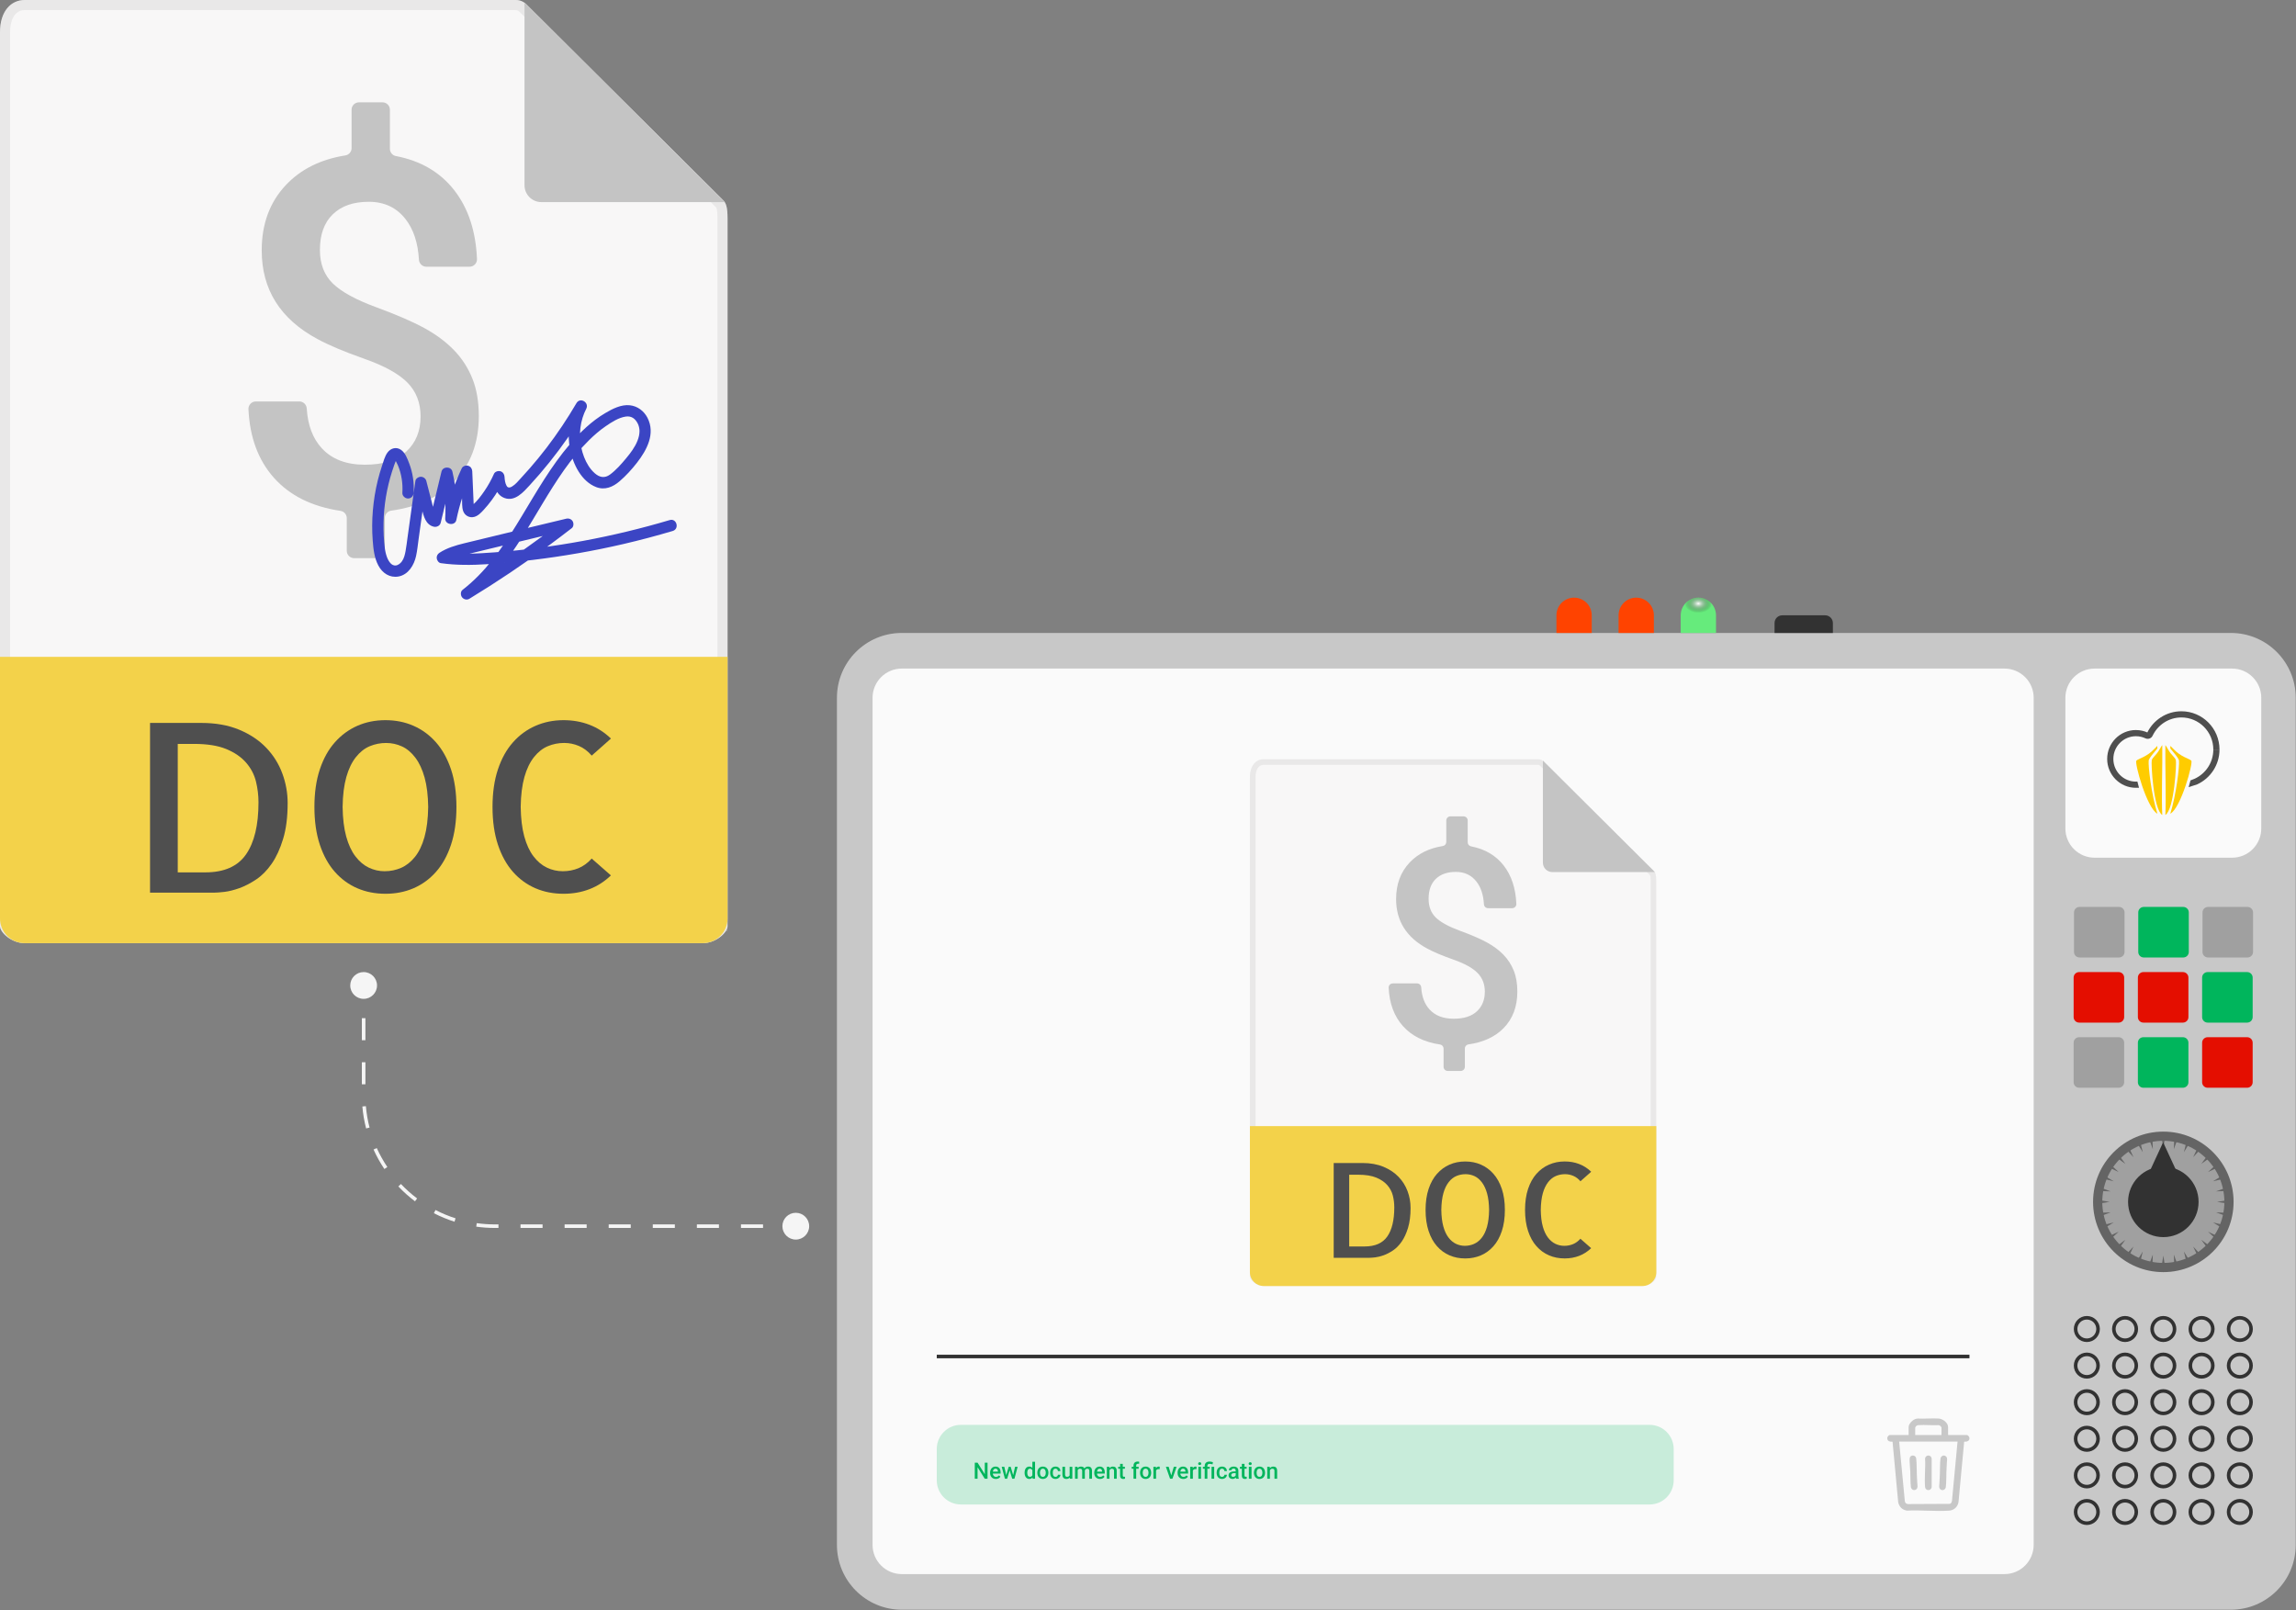<?xml version="1.0" encoding="UTF-8"?> <svg xmlns="http://www.w3.org/2000/svg" width="1219" height="855" viewBox="0 0 1219 855" fill="none"><rect x="0" y="0" width="1219" height="855" fill="#808080" stroke="none"/><g clip-path="url(#clip0_1591_11439)"><path d="M273.85 0H13.14C5.88 0 0 5.86 0 17.22V491.78C0 494.87 5.88 500.72 13.14 500.72H373.13C380.39 500.72 386.27 494.86 386.27 491.78V116.04C386.27 109.82 385.43 107.81 383.96 106.34L279.44 2.3C277.96 0.83 275.94 0 273.85 0Z" fill="#F8F7F7"></path><path opacity="0.3" d="M373.13 500.73H13.14C9.89 500.73 6.59 499.55 3.85 497.42C2.69 496.52 1.72 495.51 1.03 494.49C0.7 494 0.44 493.53 0.27 493.07C0.12 492.67 0.03 492.31 0.01 491.97L2.63 491.79H0V17.22C0 10.44 2.09 6.48 3.85 4.35C6.2 1.5 9.41 0 13.14 0H273.85C275.92 0 277.96 0.84 279.43 2.29L383.96 106.33C385.46 107.84 386.27 109.83 386.27 116.04V494.46H385.25V494.48C384.55 495.5 383.58 496.51 382.42 497.41C379.67 499.55 376.37 500.73 373.13 500.73ZM5.37 491.3C5.37 491.3 5.43 491.41 5.48 491.47C5.7 491.79 6.2 492.43 7.15 493.17C8.93 494.56 11.12 495.35 13.15 495.35H373.14C375.17 495.35 377.35 494.55 379.14 493.17C380.09 492.43 380.59 491.79 380.81 491.47C380.86 491.4 380.89 491.34 380.92 491.29V116.04C380.92 112.75 380.65 110.6 380.18 110.13L275.66 6.11C275.19 5.64 274.52 5.37 273.85 5.37H13.14C11.03 5.37 9.3 6.18 7.99 7.77C6.79 9.22 5.37 12.04 5.37 17.23V491.31V491.3Z" fill="#C4C4C4"></path><path d="M373.13 500.73H13.14C5.88 500.73 0 494.87 0 487.65V348.72H386.28V487.65C386.28 494.87 380.4 500.73 373.14 500.73H373.13Z" fill="#F3D24A"></path><path d="M278.48 1.35V98.36C278.48 103.3 282.48 107.3 287.42 107.3H384.92L278.48 1.35Z" fill="#C4C4C4"></path><path d="M152.72 426.35C152.72 433.76 151.92 440.1 150.32 445.36C148.72 450.62 146.7 455.02 144.24 458.57C141.78 462.12 139.02 464.91 135.95 466.95C132.88 468.99 129.91 470.51 127.05 471.54C124.18 472.56 121.56 473.21 119.19 473.5C116.82 473.77 115.06 473.91 113.92 473.91H79.66V383.81H106.91C114.53 383.81 121.22 385.02 126.99 387.41C132.76 389.81 137.55 393.02 141.36 397C145.17 400.99 148.01 405.54 149.89 410.63C151.78 415.73 152.72 420.97 152.72 426.35ZM109 463.15C118.99 463.15 126.19 459.98 130.61 453.62C135.03 447.26 137.24 438.05 137.24 425.99C137.24 422.24 136.79 418.53 135.89 414.87C134.98 411.2 133.25 407.89 130.67 404.91C128.09 401.93 124.59 399.53 120.17 397.69C115.75 395.86 110.02 394.94 102.98 394.94H94.38V463.15H109Z" fill="#4F4F4F"></path><path d="M242.33 428.43C242.33 436.01 241.37 442.69 239.45 448.48C237.53 454.27 234.86 459.08 231.46 462.9C228.06 466.74 224.09 469.62 219.55 471.58C215 473.54 210.03 474.51 204.63 474.51C199.23 474.51 194.25 473.53 189.71 471.58C185.16 469.62 181.19 466.73 177.8 462.9C174.4 459.06 171.74 454.26 169.81 448.48C167.89 442.7 166.93 436.01 166.93 428.43C166.93 420.85 167.89 414.19 169.81 408.45C171.73 402.7 174.39 397.92 177.8 394.09C181.2 390.25 185.17 387.35 189.71 385.34C194.26 383.34 199.23 382.34 204.63 382.34C210.03 382.34 215.01 383.33 219.55 385.34C224.1 387.34 228.07 390.25 231.46 394.09C234.86 397.93 237.51 402.71 239.45 408.45C241.36 414.19 242.33 420.85 242.33 428.43ZM204.25 462.54C207.28 462.54 210.16 461.95 212.91 460.77C215.65 459.59 218.11 457.65 220.28 454.97C222.45 452.28 224.15 448.76 225.37 444.39C226.59 440.03 227.25 434.72 227.34 428.44C227.26 422.32 226.62 417.13 225.44 412.85C224.25 408.57 222.62 405.04 220.53 402.27C218.44 399.5 216.07 397.5 213.41 396.28C210.75 395.06 207.95 394.45 204.99 394.45C202.03 394.45 199.07 395.01 196.33 396.16C193.58 397.3 191.13 399.24 188.96 401.96C186.79 404.7 185.09 408.21 183.87 412.54C182.65 416.87 181.98 422.15 181.9 428.43C181.98 434.55 182.62 439.76 183.8 444.08C184.99 448.4 186.62 451.92 188.71 454.66C190.8 457.4 193.17 459.38 195.83 460.65C198.5 461.91 201.3 462.55 204.25 462.55V462.54Z" fill="#4F4F4F"></path><path d="M324.36 464.74C321 467.99 317.19 470.44 312.94 472.07C308.68 473.71 304.1 474.51 299.19 474.51C293.78 474.51 288.81 473.53 284.27 471.58C279.72 469.62 275.75 466.73 272.36 462.9C268.96 459.06 266.3 454.26 264.37 448.48C262.45 442.7 261.49 436.01 261.49 428.43C261.49 420.85 262.45 414.19 264.37 408.45C266.29 402.7 268.95 397.92 272.36 394.09C275.76 390.25 279.74 387.35 284.33 385.34C288.91 383.34 293.87 382.34 299.19 382.34C304.1 382.34 308.69 383.15 312.94 384.78C317.2 386.42 321 388.86 324.36 392.11L314.16 401.16C312.11 398.79 309.84 397.08 307.34 396.03C304.84 394.97 302.25 394.44 299.54 394.44C296.51 394.44 293.62 395 290.88 396.15C288.13 397.29 285.68 399.23 283.51 401.95C281.34 404.69 279.64 408.2 278.42 412.53C277.2 416.86 276.53 422.14 276.45 428.42C276.53 434.54 277.17 439.75 278.35 444.07C279.54 448.39 281.17 451.91 283.26 454.65C285.35 457.39 287.72 459.37 290.38 460.64C293.04 461.91 295.84 462.54 298.8 462.54C301.76 462.54 304.51 462 307.09 460.95C309.67 459.89 312.02 458.18 314.15 455.82L324.34 464.75L324.36 464.74Z" fill="#4F4F4F"></path><path d="M223.3 221.12C223.3 213.91 221.01 207.95 216.43 203.24C211.85 198.53 204.22 194.29 193.53 190.52C182.84 186.75 174.53 183.25 168.59 180.02C148.83 169.42 138.95 153.73 138.95 132.95C138.95 118.87 143.23 107.29 151.8 98.22C159.71 89.83 170.23 84.6 183.36 82.51C185.26 82.21 186.66 80.57 186.66 78.65V58.25C186.66 56.08 188.42 54.33 190.58 54.33H203.09C205.26 54.33 207.01 56.09 207.01 58.25V79.01C207.01 80.89 208.35 82.5 210.2 82.85C223.42 85.38 233.77 91.46 241.24 101.08C248.63 110.61 252.63 122.76 253.24 137.53C253.33 139.75 251.54 141.6 249.31 141.6H226.34C224.24 141.6 222.54 139.94 222.42 137.85C221.91 128.93 219.55 121.76 215.33 116.35C210.54 110.2 204.03 107.13 195.8 107.13C187.57 107.13 181.3 109.34 176.72 113.75C172.14 118.16 169.85 124.48 169.85 132.71C169.85 140.09 172.12 146.01 176.66 150.46C181.2 154.91 188.89 159.13 199.75 163.12C210.61 167.11 219.13 170.8 225.32 174.19C231.51 177.58 236.73 181.46 240.97 185.83C245.21 190.2 248.48 195.22 250.77 200.91C253.06 206.59 254.21 213.25 254.21 220.88C254.21 235.21 249.82 246.83 241.04 255.74C232.9 264 221.79 269.12 207.71 271.11C205.78 271.38 204.33 273.03 204.33 274.99V292.41C204.33 294.58 202.57 296.33 200.41 296.33H188.03C185.86 296.33 184.11 294.57 184.11 292.41V275.09C184.11 273.15 182.69 271.51 180.78 271.22C165.6 268.96 153.8 263.08 145.37 253.59C137.08 244.25 132.6 232.13 131.91 217.22C131.81 214.99 133.61 213.13 135.84 213.13H158.94C161.03 213.13 162.72 214.77 162.85 216.86C163.42 225.76 166.07 232.79 170.81 237.94C176.2 243.79 183.81 246.72 193.65 246.72C203.49 246.72 210.68 244.39 215.72 239.72C220.77 235.06 223.29 228.86 223.29 221.15L223.3 221.12Z" fill="#C4C4C4"></path><path d="M219.62 261.68C219.94 256.4 219.16 250.99 217.26 246.04C216.29 243.53 215.21 240.47 212.93 238.84C210.46 237.08 207.43 237.91 205.72 240.27C204.25 242.3 203.56 245.09 202.77 247.45C201.98 249.81 201.23 252.39 200.6 254.91C199.29 260.19 198.42 265.59 197.96 271.02C197.51 276.33 197.48 281.68 197.89 286.99C198.24 291.53 198.71 296.15 200.88 300.24C203.05 304.33 206.94 306.89 211.55 306.07C216.81 305.13 219.87 299.98 220.91 295.15C221.57 292.12 221.86 288.99 222.29 285.92C222.72 282.81 223.15 279.7 223.59 276.59C224.5 270.04 225.41 263.49 226.32 256.94H220.53C221.68 261.42 222.84 265.89 223.99 270.37C224.94 274.04 226.01 278.61 230.29 279.63C231.83 279.99 233.59 279.16 233.98 277.53C236.04 269.01 238.1 260.49 240.16 251.98H234.37C236.14 259.62 236.79 267.43 236.38 275.26C236.21 278.61 241.58 279.39 242.28 276.06C244.03 267.67 246.69 259.48 250.3 251.71C248.44 251.2 246.57 250.7 244.71 250.19C244.91 254.91 245.11 259.63 245.31 264.35C245.4 266.55 245.17 269.18 245.89 271.28C246.74 273.75 249.27 275.11 251.8 274.42C253.88 273.85 255.41 272.19 256.82 270.66C258.37 268.99 259.8 267.23 261.15 265.4C263.64 262.04 265.74 258.42 267.44 254.6C265.58 254.09 263.71 253.59 261.85 253.08C262.11 257.53 263.24 262.77 267.97 264.44C273.46 266.38 277.92 261.22 281.2 257.66C288.5 249.74 295.26 241.3 301.41 232.46C304.89 227.46 308.16 222.33 311.23 217.07C309.5 216.06 307.77 215.05 306.05 214.04C302.14 221.61 301.03 230.28 302.68 238.62C304.23 246.45 308.66 255.58 316.55 258.61C321.14 260.37 325.44 258.54 328.96 255.5C332.36 252.57 335.42 249.22 338.17 245.68C343.43 238.93 348.11 230.21 343.74 221.77C341.88 218.18 338.47 215.61 334.43 215.16C329.79 214.65 325.15 217.05 321.28 219.35C314.12 223.59 307.99 229.5 302.59 235.79C292.55 247.5 284.93 260.95 276.98 274.1C269.24 286.91 261.11 299.59 249.85 309.61C248.46 310.85 247.03 312.04 245.56 313.18C244.4 314.09 244.49 316.08 245.33 317.12C246.24 318.26 247.9 318.69 249.2 317.89C263.75 309.03 277.92 299.53 291.64 289.42C295.66 286.46 299.63 283.44 303.58 280.39C304.61 279.59 304.66 277.8 304.05 276.75C303.37 275.58 301.96 275.06 300.66 275.37C282.6 279.72 264.52 284.01 246.47 288.43C241.9 289.55 237.29 290.89 233.31 293.49C232.3 294.15 231.69 295.26 231.88 296.48C232.04 297.53 232.86 298.81 234.03 298.98C242.27 300.15 250.54 300.06 258.83 299.52C266.86 299 274.87 298.24 282.86 297.27C298.99 295.32 315.02 292.53 330.85 288.86C339.69 286.81 348.46 284.48 357.16 281.9C360.86 280.8 359.28 275.01 355.56 276.11C325.33 285.09 294.17 290.88 262.72 293.24C253.73 293.91 244.58 294.45 235.62 293.19C235.86 295.02 236.1 296.85 236.34 298.68C239.6 296.55 243.26 295.43 247.01 294.49C251.41 293.38 255.84 292.35 260.25 291.29C269.15 289.14 278.06 287 286.96 284.85C292.06 283.62 297.16 282.39 302.26 281.16C301.29 279.49 300.31 277.81 299.34 276.14C286.14 286.37 272.46 296.01 258.42 305.04C254.37 307.64 250.29 310.19 246.18 312.7C247.39 314.27 248.61 315.84 249.82 317.42C260.97 308.74 269.5 297.29 277.03 285.46C284.63 273.53 291.35 261.03 299.53 249.47C303.48 243.89 307.79 238.58 312.7 233.74C315.46 231.01 318.4 228.45 321.61 226.26C324.82 224.07 328.41 221.73 332.2 221.16C335.38 220.69 337.36 222.39 338.64 224.95C339.19 226.05 339.51 227.46 339.53 228.74C339.55 230.52 339.13 232.24 338.49 233.89C337.15 237.38 334.75 240.52 332.38 243.37C329.86 246.4 327.06 249.6 323.86 251.95C321.03 254.03 318.33 253.51 315.75 251.23C313.17 248.95 311.35 245.86 310.12 242.7C307.53 236.03 307.2 228.66 309.29 221.82C309.8 220.17 310.44 218.6 311.23 217.07C313 213.65 308.01 210.68 306.05 214.04C301.23 222.28 295.92 230.22 290.12 237.81C287.31 241.49 284.36 245.06 281.33 248.55C279.75 250.36 278.14 252.15 276.51 253.91C275.1 255.43 273.7 257.19 271.89 258.27C271.11 258.73 270.55 258.92 269.88 258.75C269.63 258.69 269.49 258.53 269.62 258.66C269.09 258.13 269.35 258.55 268.95 257.89C268.2 256.62 267.96 254.73 267.86 253.08C267.78 251.75 266.98 250.55 265.66 250.18C264.48 249.86 262.8 250.36 262.27 251.56C260.86 254.72 259.19 257.75 257.24 260.6C255.42 263.26 253.31 266.13 250.82 268.21C250.92 268.12 250.13 268.74 250.18 268.64L250.22 268.61C250.72 268.52 251.16 268.73 251.55 269.25C251.5 269.28 251.53 268.87 251.54 269.08C251.52 268.64 251.5 268.19 251.48 267.75L251.23 261.89C251.06 257.98 250.9 254.08 250.73 250.17C250.67 248.84 249.84 247.63 248.53 247.27C247.33 246.94 245.69 247.46 245.14 248.65C241.3 256.9 238.37 265.53 236.51 274.44C238.48 274.71 240.44 274.97 242.41 275.24C242.85 266.89 242.07 258.51 240.19 250.37C239.52 247.49 235.09 247.53 234.4 250.37C232.34 258.89 230.28 267.41 228.22 275.92C229.45 275.22 230.68 274.52 231.91 273.82C231.34 273.69 231.91 273.95 231.47 273.65C231.86 273.92 231.25 273.27 231.45 273.61C231.06 272.95 230.95 272.81 230.74 272.18C230.15 270.45 229.78 268.64 229.32 266.87C228.33 263.02 227.34 259.17 226.34 255.32C226.01 254.05 224.75 253.12 223.44 253.12C222.24 253.12 220.72 254.04 220.54 255.32C219.15 265.31 217.77 275.3 216.38 285.29C216.05 287.69 215.77 290.1 215.34 292.48C214.99 294.4 214.54 296.42 213.39 298.03C213.01 298.56 212.47 299.1 211.95 299.47C211.28 299.94 210.64 300.18 210.03 300.22C209.81 300.23 209.57 300.22 209.35 300.2C209.41 300.2 209.75 300.27 209.4 300.2C209.05 300.13 208.73 300.05 208.42 299.91C208.89 300.11 207.98 299.61 207.88 299.54C208.26 299.8 207.5 299.19 207.38 299.07C206.55 298.22 205.82 296.84 205.4 295.65C205.12 294.87 204.89 294.07 204.71 293.26C204.62 292.89 204.55 292.51 204.48 292.13C204.39 291.63 204.36 291.43 204.34 291.28C203.74 286.68 203.54 282.01 203.64 277.38C203.83 268.19 205.36 259.09 208.15 250.33C208.85 248.15 209.72 245.54 210.55 243.83C210.99 242.91 210.69 243.67 210.66 243.66C210.67 243.66 210.03 243.81 210.05 243.81C209.45 243.84 209.56 243.61 209.77 244.06C210.22 245.05 210.81 245.99 211.24 247C213.19 251.64 213.93 256.65 213.63 261.66C213.53 263.28 215.08 264.66 216.63 264.66C218.34 264.66 219.53 263.28 219.63 261.66L219.62 261.68Z" fill="#3B45C4"></path><path d="M1184.43 336.04H478.77C459.76 336.04 444.35 351.45 444.35 370.46V820.19C444.35 839.2 459.76 854.61 478.77 854.61H1184.43C1203.44 854.61 1218.85 839.2 1218.85 820.19V370.46C1218.85 351.45 1203.44 336.04 1184.43 336.04Z" fill="#C8C8C8"></path><path d="M1079.72 370.47V820.2C1079.72 828.76 1072.77 835.7 1064.22 835.7H478.77C470.21 835.7 463.26 828.75 463.26 820.19V370.46C463.26 361.9 470.21 354.95 478.77 354.95L1064.22 354.95C1072.78 354.95 1079.73 361.9 1079.73 370.46L1079.72 370.47Z" fill="#FAFAFA"></path><path d="M1200.56 370.47V439.86C1200.56 448.42 1193.61 455.36 1185.06 455.36H1112.07C1103.51 455.36 1096.56 448.41 1096.56 439.85V370.46C1096.56 361.9 1103.51 354.95 1112.07 354.95H1185.06C1193.62 354.95 1200.57 361.9 1200.57 370.46L1200.56 370.47Z" fill="#FAFAFA"></path><path d="M845.1 336.04H826.35V326.67C826.35 321.49 830.55 317.3 835.72 317.3C840.9 317.3 845.09 321.5 845.09 326.67V336.04H845.1Z" fill="#FF4300"></path><path d="M878.09 336.04H859.34V326.67C859.34 321.49 863.54 317.3 868.71 317.3C873.89 317.3 878.08 321.5 878.08 326.67V336.04H878.09Z" fill="#FF4300"></path><path d="M911.08 336.04H892.33V326.67C892.33 321.49 896.53 317.3 901.7 317.3C906.88 317.3 911.07 321.5 911.07 326.67V336.04H911.08Z" fill="#66EB7C"></path><path d="M946.25 326.67H969.01C971.28 326.67 973.12 328.51 973.12 330.78V336.05H942.15V330.78C942.15 328.51 943.99 326.67 946.26 326.67H946.25Z" fill="#323232"></path><path d="M1140.79 403.87C1140.46 406.82 1142.24 421.92 1145.41 432C1139.78 429.01 1133.15 404.96 1134.27 403.83C1135.39 402.71 1139.81 401.9 1143.74 397.64L1145.38 396V397.31C1145.38 397.64 1140.83 402.35 1140.79 403.86V403.87Z" fill="#FFCC00"></path><path d="M1148 404.85C1148.04 409.11 1147.56 423.92 1148 432.69C1143.25 429.69 1141.98 404.94 1142.43 403.54C1142.88 402.14 1144.92 400.59 1145.9 398.95C1146.88 397.31 1148 395.35 1148 395.67V400.26C1148 400.59 1147.96 400.59 1148 404.85Z" fill="#FFCC00"></path><path d="M1149.64 404.85C1149.6 409.11 1150.08 423.92 1149.64 432.69C1154.39 429.69 1155.66 404.94 1155.21 403.54C1154.76 402.14 1152.72 400.59 1151.74 398.95C1150.76 397.31 1149.64 395.35 1149.64 395.67V400.26C1149.64 400.59 1149.68 400.59 1149.64 404.85Z" fill="#FFCC00"></path><path d="M1156.88 403.87C1157.21 406.82 1155.43 421.92 1152.26 432C1157.89 429.01 1164.52 404.96 1163.4 403.83C1162.28 402.71 1157.86 401.9 1153.93 397.64L1152.29 396V397.31C1152.29 397.64 1156.84 402.35 1156.88 403.86V403.87Z" fill="#FFCC00"></path><path d="M1134.01 418.24H1135.65L1134.8 414.96H1134.01V418.24ZM1165.22 413.43L1162.98 414.32L1162 417.92L1166.59 416.4L1165.22 413.43ZM1139.05 391.98C1140.49 392.65 1142.19 392.03 1142.86 390.61L1139.9 389.2C1139.99 389.01 1140.23 388.92 1140.43 389.01L1139.04 391.98H1139.05ZM1142.87 390.6C1145.6 384.85 1151.43 380.9 1158.16 380.9V377.62C1150.11 377.62 1143.16 382.35 1139.91 389.19L1142.87 390.6ZM1158.16 380.9C1167.51 380.9 1175.1 388.52 1175.1 397.93H1178.38C1178.38 386.72 1169.34 377.62 1158.16 377.62V380.9ZM1134.01 414.97C1127.4 414.97 1122.03 409.58 1122.03 402.92H1118.75C1118.75 411.38 1125.57 418.25 1134.01 418.25V414.97ZM1122.03 402.91C1122.03 396.25 1127.4 390.86 1134.01 390.86V387.58C1125.57 387.58 1118.75 394.45 1118.75 402.91H1122.03ZM1134.01 390.86C1135.82 390.86 1137.52 391.26 1139.05 391.98L1140.44 389.01C1138.49 388.1 1136.31 387.59 1134.01 387.59V390.87V390.86ZM1175.1 397.94C1175.1 404.82 1171.05 410.74 1165.22 413.43L1166.59 416.4C1173.55 413.19 1178.38 406.13 1178.38 397.94H1175.1Z" fill="#4F4F4F"></path><path d="M1045.63 719.23H497.35V721.12H1045.63V719.23Z" fill="#323232"></path><path d="M1125.05 481.5H1104.06C1102.45 481.5 1101.14 482.807 1101.14 484.42V505.41C1101.14 507.023 1102.45 508.33 1104.06 508.33H1125.05C1126.66 508.33 1127.97 507.023 1127.97 505.41V484.42C1127.97 482.807 1126.66 481.5 1125.05 481.5Z" fill="#A0A0A0"></path><path d="M1159.16 481.5H1138.17C1136.56 481.5 1135.25 482.807 1135.25 484.42V505.41C1135.25 507.023 1136.56 508.33 1138.17 508.33H1159.16C1160.77 508.33 1162.08 507.023 1162.08 505.41V484.42C1162.08 482.807 1160.77 481.5 1159.16 481.5Z" fill="#00B55C"></path><path d="M1193.27 481.5H1172.28C1170.67 481.5 1169.36 482.807 1169.36 484.42V505.41C1169.36 507.023 1170.67 508.33 1172.28 508.33H1193.27C1194.88 508.33 1196.19 507.023 1196.19 505.41V484.42C1196.19 482.807 1194.88 481.5 1193.27 481.5Z" fill="#A0A0A0"></path><path d="M1124.85 516.08H1103.86C1102.25 516.08 1100.94 517.387 1100.94 519V539.99C1100.94 541.603 1102.25 542.91 1103.86 542.91H1124.85C1126.46 542.91 1127.77 541.603 1127.77 539.99V519C1127.77 517.387 1126.46 516.08 1124.85 516.08Z" fill="#E40E00"></path><path d="M1158.96 516.08H1137.97C1136.36 516.08 1135.05 517.387 1135.05 519V539.99C1135.05 541.603 1136.36 542.91 1137.97 542.91H1158.96C1160.57 542.91 1161.88 541.603 1161.88 539.99V519C1161.88 517.387 1160.57 516.08 1158.96 516.08Z" fill="#E40E00"></path><path d="M1193.07 516.08H1172.08C1170.47 516.08 1169.16 517.387 1169.16 519V539.99C1169.16 541.603 1170.47 542.91 1172.08 542.91H1193.07C1194.68 542.91 1195.99 541.603 1195.99 539.99V519C1195.99 517.387 1194.68 516.08 1193.07 516.08Z" fill="#00B55C"></path><path d="M1124.85 550.66H1103.86C1102.25 550.66 1100.94 551.967 1100.94 553.58V574.57C1100.94 576.183 1102.25 577.49 1103.86 577.49H1124.85C1126.46 577.49 1127.77 576.183 1127.77 574.57V553.58C1127.77 551.967 1126.46 550.66 1124.85 550.66Z" fill="#A0A0A0"></path><path d="M1158.96 550.66H1137.97C1136.36 550.66 1135.05 551.967 1135.05 553.58V574.57C1135.05 576.183 1136.36 577.49 1137.97 577.49H1158.96C1160.57 577.49 1161.88 576.183 1161.88 574.57V553.58C1161.88 551.967 1160.57 550.66 1158.96 550.66Z" fill="#00B55C"></path><path d="M1193.07 550.66H1172.08C1170.47 550.66 1169.16 551.967 1169.16 553.58V574.57C1169.16 576.183 1170.47 577.49 1172.08 577.49H1193.07C1194.68 577.49 1195.99 576.183 1195.99 574.57V553.58C1195.99 551.967 1194.68 550.66 1193.07 550.66Z" fill="#E40E00"></path><path d="M1107.95 700.56C1110.72 700.56 1112.97 702.81 1112.97 705.58C1112.97 708.35 1110.72 710.6 1107.95 710.6C1105.18 710.6 1102.93 708.35 1102.93 705.58C1102.93 702.81 1105.18 700.56 1107.95 700.56ZM1107.95 698.67C1104.14 698.67 1101.04 701.76 1101.04 705.58C1101.04 709.4 1104.13 712.49 1107.95 712.49C1111.77 712.49 1114.86 709.4 1114.86 705.58C1114.86 701.76 1111.77 698.67 1107.95 698.67Z" fill="#323232"></path><path d="M1128.25 700.56C1131.02 700.56 1133.27 702.81 1133.27 705.58C1133.27 708.35 1131.02 710.6 1128.25 710.6C1125.48 710.6 1123.23 708.35 1123.23 705.58C1123.23 702.81 1125.48 700.56 1128.25 700.56ZM1128.25 698.67C1124.44 698.67 1121.34 701.76 1121.34 705.58C1121.34 709.4 1124.43 712.49 1128.25 712.49C1132.07 712.49 1135.16 709.4 1135.16 705.58C1135.16 701.76 1132.07 698.67 1128.25 698.67Z" fill="#323232"></path><path d="M1148.56 700.56C1151.33 700.56 1153.58 702.81 1153.58 705.58C1153.58 708.35 1151.33 710.6 1148.56 710.6C1145.79 710.6 1143.54 708.35 1143.54 705.58C1143.54 702.81 1145.79 700.56 1148.56 700.56ZM1148.56 698.67C1144.74 698.67 1141.65 701.76 1141.65 705.58C1141.65 709.4 1144.74 712.49 1148.56 712.49C1152.38 712.49 1155.47 709.4 1155.47 705.58C1155.47 701.76 1152.38 698.67 1148.56 698.67Z" fill="#323232"></path><path d="M1168.87 700.56C1171.64 700.56 1173.89 702.81 1173.89 705.58C1173.89 708.35 1171.64 710.6 1168.87 710.6C1166.1 710.6 1163.85 708.35 1163.85 705.58C1163.85 702.81 1166.1 700.56 1168.87 700.56ZM1168.87 698.67C1165.06 698.67 1161.96 701.76 1161.96 705.58C1161.96 709.4 1165.05 712.49 1168.87 712.49C1172.69 712.49 1175.78 709.4 1175.78 705.58C1175.78 701.76 1172.69 698.67 1168.87 698.67Z" fill="#323232"></path><path d="M1189.18 700.56C1191.95 700.56 1194.2 702.81 1194.2 705.58C1194.2 708.35 1191.95 710.6 1189.18 710.6C1186.41 710.6 1184.16 708.35 1184.16 705.58C1184.16 702.81 1186.41 700.56 1189.18 700.56ZM1189.18 698.67C1185.37 698.67 1182.27 701.76 1182.27 705.58C1182.27 709.4 1185.36 712.49 1189.18 712.49C1193 712.49 1196.09 709.4 1196.09 705.58C1196.09 701.76 1193 698.67 1189.18 698.67Z" fill="#323232"></path><path d="M1107.95 719.99C1110.72 719.99 1112.97 722.24 1112.97 725.01C1112.97 727.78 1110.72 730.03 1107.95 730.03C1105.18 730.03 1102.93 727.78 1102.93 725.01C1102.93 722.24 1105.18 719.99 1107.95 719.99ZM1107.95 718.1C1104.14 718.1 1101.04 721.19 1101.04 725.01C1101.04 728.83 1104.13 731.92 1107.95 731.92C1111.77 731.92 1114.86 728.83 1114.86 725.01C1114.86 721.19 1111.77 718.1 1107.95 718.1Z" fill="#323232"></path><path d="M1128.25 719.99C1131.02 719.99 1133.27 722.24 1133.27 725.01C1133.27 727.78 1131.02 730.03 1128.25 730.03C1125.48 730.03 1123.23 727.78 1123.23 725.01C1123.23 722.24 1125.48 719.99 1128.25 719.99ZM1128.25 718.1C1124.44 718.1 1121.34 721.19 1121.34 725.01C1121.34 728.83 1124.43 731.92 1128.25 731.92C1132.07 731.92 1135.16 728.83 1135.16 725.01C1135.16 721.19 1132.07 718.1 1128.25 718.1Z" fill="#323232"></path><path d="M1148.56 719.99C1151.33 719.99 1153.58 722.24 1153.58 725.01C1153.58 727.78 1151.33 730.03 1148.56 730.03C1145.79 730.03 1143.54 727.78 1143.54 725.01C1143.54 722.24 1145.79 719.99 1148.56 719.99ZM1148.56 718.1C1144.74 718.1 1141.65 721.19 1141.65 725.01C1141.65 728.83 1144.74 731.92 1148.56 731.92C1152.38 731.92 1155.47 728.83 1155.47 725.01C1155.47 721.19 1152.38 718.1 1148.56 718.1Z" fill="#323232"></path><path d="M1168.87 719.99C1171.64 719.99 1173.89 722.24 1173.89 725.01C1173.89 727.78 1171.64 730.03 1168.87 730.03C1166.1 730.03 1163.85 727.78 1163.85 725.01C1163.85 722.24 1166.1 719.99 1168.87 719.99ZM1168.87 718.1C1165.06 718.1 1161.96 721.19 1161.96 725.01C1161.96 728.83 1165.05 731.92 1168.87 731.92C1172.69 731.92 1175.78 728.83 1175.78 725.01C1175.78 721.19 1172.69 718.1 1168.87 718.1Z" fill="#323232"></path><path d="M1189.18 719.99C1191.95 719.99 1194.2 722.24 1194.2 725.01C1194.2 727.78 1191.95 730.03 1189.18 730.03C1186.41 730.03 1184.16 727.78 1184.16 725.01C1184.16 722.24 1186.41 719.99 1189.18 719.99ZM1189.18 718.1C1185.37 718.1 1182.27 721.19 1182.27 725.01C1182.27 728.83 1185.36 731.92 1189.18 731.92C1193 731.92 1196.09 728.83 1196.09 725.01C1196.09 721.19 1193 718.1 1189.18 718.1Z" fill="#323232"></path><path d="M1107.95 739.42C1110.72 739.42 1112.97 741.67 1112.97 744.44C1112.97 747.21 1110.72 749.46 1107.95 749.46C1105.18 749.46 1102.93 747.21 1102.93 744.44C1102.93 741.67 1105.18 739.42 1107.95 739.42ZM1107.95 737.52C1104.14 737.52 1101.04 740.61 1101.04 744.43C1101.04 748.25 1104.13 751.34 1107.95 751.34C1111.77 751.34 1114.86 748.25 1114.86 744.43C1114.86 740.61 1111.77 737.52 1107.95 737.52Z" fill="#323232"></path><path d="M1128.25 739.42C1131.02 739.42 1133.27 741.67 1133.27 744.44C1133.27 747.21 1131.02 749.46 1128.25 749.46C1125.48 749.46 1123.23 747.21 1123.23 744.44C1123.23 741.67 1125.48 739.42 1128.25 739.42ZM1128.25 737.52C1124.44 737.52 1121.34 740.61 1121.34 744.43C1121.34 748.25 1124.43 751.34 1128.25 751.34C1132.07 751.34 1135.16 748.25 1135.16 744.43C1135.16 740.61 1132.07 737.52 1128.25 737.52Z" fill="#323232"></path><path d="M1148.56 739.42C1151.33 739.42 1153.58 741.67 1153.58 744.44C1153.58 747.21 1151.33 749.46 1148.56 749.46C1145.79 749.46 1143.54 747.21 1143.54 744.44C1143.54 741.67 1145.79 739.42 1148.56 739.42ZM1148.56 737.52C1144.74 737.52 1141.65 740.61 1141.65 744.43C1141.65 748.25 1144.74 751.34 1148.56 751.34C1152.38 751.34 1155.47 748.25 1155.47 744.43C1155.47 740.61 1152.38 737.52 1148.56 737.52Z" fill="#323232"></path><path d="M1168.87 739.42C1171.64 739.42 1173.89 741.67 1173.89 744.44C1173.89 747.21 1171.64 749.46 1168.87 749.46C1166.1 749.46 1163.85 747.21 1163.85 744.44C1163.85 741.67 1166.1 739.42 1168.87 739.42ZM1168.87 737.52C1165.06 737.52 1161.96 740.61 1161.96 744.43C1161.96 748.25 1165.05 751.34 1168.87 751.34C1172.69 751.34 1175.78 748.25 1175.78 744.43C1175.78 740.61 1172.69 737.52 1168.87 737.52Z" fill="#323232"></path><path d="M1189.18 739.42C1191.95 739.42 1194.2 741.67 1194.2 744.44C1194.2 747.21 1191.95 749.46 1189.18 749.46C1186.41 749.46 1184.16 747.21 1184.16 744.44C1184.16 741.67 1186.41 739.42 1189.18 739.42ZM1189.18 737.52C1185.37 737.52 1182.27 740.61 1182.27 744.43C1182.27 748.25 1185.36 751.34 1189.18 751.34C1193 751.34 1196.09 748.25 1196.09 744.43C1196.09 740.61 1193 737.52 1189.18 737.52Z" fill="#323232"></path><path d="M1107.95 758.84C1110.72 758.84 1112.97 761.09 1112.97 763.86C1112.97 766.63 1110.72 768.88 1107.95 768.88C1105.18 768.88 1102.93 766.63 1102.93 763.86C1102.93 761.09 1105.18 758.84 1107.95 758.84ZM1107.95 756.95C1104.14 756.95 1101.04 760.04 1101.04 763.86C1101.04 767.68 1104.13 770.77 1107.95 770.77C1111.77 770.77 1114.86 767.68 1114.86 763.86C1114.86 760.04 1111.77 756.95 1107.95 756.95Z" fill="#323232"></path><path d="M1128.25 758.84C1131.02 758.84 1133.27 761.09 1133.27 763.86C1133.27 766.63 1131.02 768.88 1128.25 768.88C1125.48 768.88 1123.23 766.63 1123.23 763.86C1123.23 761.09 1125.48 758.84 1128.25 758.84ZM1128.25 756.95C1124.44 756.95 1121.34 760.04 1121.34 763.86C1121.34 767.68 1124.43 770.77 1128.25 770.77C1132.07 770.77 1135.16 767.68 1135.16 763.86C1135.16 760.04 1132.07 756.95 1128.25 756.95Z" fill="#323232"></path><path d="M1148.56 758.84C1151.33 758.84 1153.58 761.09 1153.58 763.86C1153.58 766.63 1151.33 768.88 1148.56 768.88C1145.79 768.88 1143.54 766.63 1143.54 763.86C1143.54 761.09 1145.79 758.84 1148.56 758.84ZM1148.56 756.95C1144.74 756.95 1141.65 760.04 1141.65 763.86C1141.65 767.68 1144.74 770.77 1148.56 770.77C1152.38 770.77 1155.47 767.68 1155.47 763.86C1155.47 760.04 1152.38 756.95 1148.56 756.95Z" fill="#323232"></path><path d="M1168.87 758.84C1171.64 758.84 1173.89 761.09 1173.89 763.86C1173.89 766.63 1171.64 768.88 1168.87 768.88C1166.1 768.88 1163.85 766.63 1163.85 763.86C1163.85 761.09 1166.1 758.84 1168.87 758.84ZM1168.87 756.95C1165.06 756.95 1161.96 760.04 1161.96 763.86C1161.96 767.68 1165.05 770.77 1168.87 770.77C1172.69 770.77 1175.78 767.68 1175.78 763.86C1175.78 760.04 1172.69 756.95 1168.87 756.95Z" fill="#323232"></path><path d="M1189.18 758.84C1191.95 758.84 1194.2 761.09 1194.2 763.86C1194.2 766.63 1191.95 768.88 1189.18 768.88C1186.41 768.88 1184.16 766.63 1184.16 763.86C1184.16 761.09 1186.41 758.84 1189.18 758.84ZM1189.18 756.95C1185.37 756.95 1182.27 760.04 1182.27 763.86C1182.27 767.68 1185.36 770.77 1189.18 770.77C1193 770.77 1196.09 767.68 1196.09 763.86C1196.09 760.04 1193 756.95 1189.18 756.95Z" fill="#323232"></path><path d="M1107.95 778.27C1110.72 778.27 1112.97 780.52 1112.97 783.29C1112.97 786.06 1110.72 788.31 1107.95 788.31C1105.18 788.31 1102.93 786.06 1102.93 783.29C1102.93 780.52 1105.18 778.27 1107.95 778.27ZM1107.95 776.38C1104.14 776.38 1101.04 779.47 1101.04 783.29C1101.04 787.11 1104.13 790.2 1107.95 790.2C1111.77 790.2 1114.86 787.11 1114.86 783.29C1114.86 779.47 1111.77 776.38 1107.95 776.38Z" fill="#323232"></path><path d="M1128.25 778.27C1131.02 778.27 1133.27 780.52 1133.27 783.29C1133.27 786.06 1131.02 788.31 1128.25 788.31C1125.48 788.31 1123.23 786.06 1123.23 783.29C1123.23 780.52 1125.48 778.27 1128.25 778.27ZM1128.25 776.38C1124.44 776.38 1121.34 779.47 1121.34 783.29C1121.34 787.11 1124.43 790.2 1128.25 790.2C1132.07 790.2 1135.16 787.11 1135.16 783.29C1135.16 779.47 1132.07 776.38 1128.25 776.38Z" fill="#323232"></path><path d="M1148.56 778.27C1151.33 778.27 1153.58 780.52 1153.58 783.29C1153.58 786.06 1151.33 788.31 1148.56 788.31C1145.79 788.31 1143.54 786.06 1143.54 783.29C1143.54 780.52 1145.79 778.27 1148.56 778.27ZM1148.56 776.38C1144.74 776.38 1141.65 779.47 1141.65 783.29C1141.65 787.11 1144.74 790.2 1148.56 790.2C1152.38 790.2 1155.47 787.11 1155.47 783.29C1155.47 779.47 1152.38 776.38 1148.56 776.38Z" fill="#323232"></path><path d="M1168.87 778.27C1171.64 778.27 1173.89 780.52 1173.89 783.29C1173.89 786.06 1171.64 788.31 1168.87 788.31C1166.1 788.31 1163.85 786.06 1163.85 783.29C1163.85 780.52 1166.1 778.27 1168.87 778.27ZM1168.87 776.38C1165.06 776.38 1161.96 779.47 1161.96 783.29C1161.96 787.11 1165.05 790.2 1168.87 790.2C1172.69 790.2 1175.78 787.11 1175.78 783.29C1175.78 779.47 1172.69 776.38 1168.87 776.38Z" fill="#323232"></path><path d="M1189.18 778.27C1191.95 778.27 1194.2 780.52 1194.2 783.29C1194.2 786.06 1191.95 788.31 1189.18 788.31C1186.41 788.31 1184.16 786.06 1184.16 783.29C1184.16 780.52 1186.41 778.27 1189.18 778.27ZM1189.18 776.38C1185.37 776.38 1182.27 779.47 1182.27 783.29C1182.27 787.11 1185.36 790.2 1189.18 790.2C1193 790.2 1196.09 787.11 1196.09 783.29C1196.09 779.47 1193 776.38 1189.18 776.38Z" fill="#323232"></path><path d="M1107.95 797.7C1110.72 797.7 1112.97 799.95 1112.97 802.72C1112.97 805.49 1110.72 807.74 1107.95 807.74C1105.18 807.74 1102.93 805.49 1102.93 802.72C1102.93 799.95 1105.18 797.7 1107.95 797.7ZM1107.95 795.81C1104.14 795.81 1101.04 798.9 1101.04 802.72C1101.04 806.54 1104.13 809.63 1107.95 809.63C1111.77 809.63 1114.86 806.54 1114.86 802.72C1114.86 798.9 1111.77 795.81 1107.95 795.81Z" fill="#323232"></path><path d="M1128.25 797.7C1131.02 797.7 1133.27 799.95 1133.27 802.72C1133.27 805.49 1131.02 807.74 1128.25 807.74C1125.48 807.74 1123.23 805.49 1123.23 802.72C1123.23 799.95 1125.48 797.7 1128.25 797.7ZM1128.25 795.81C1124.44 795.81 1121.34 798.9 1121.34 802.72C1121.34 806.54 1124.43 809.63 1128.25 809.63C1132.07 809.63 1135.16 806.54 1135.16 802.72C1135.16 798.9 1132.07 795.81 1128.25 795.81Z" fill="#323232"></path><path d="M1148.56 797.7C1151.33 797.7 1153.58 799.95 1153.58 802.72C1153.58 805.49 1151.33 807.74 1148.56 807.74C1145.79 807.74 1143.54 805.49 1143.54 802.72C1143.54 799.95 1145.79 797.7 1148.56 797.7ZM1148.56 795.81C1144.74 795.81 1141.65 798.9 1141.65 802.72C1141.65 806.54 1144.74 809.63 1148.56 809.63C1152.38 809.63 1155.47 806.54 1155.47 802.72C1155.47 798.9 1152.38 795.81 1148.56 795.81Z" fill="#323232"></path><path d="M1168.87 797.7C1171.64 797.7 1173.89 799.95 1173.89 802.72C1173.89 805.49 1171.64 807.74 1168.87 807.74C1166.1 807.74 1163.85 805.49 1163.85 802.72C1163.85 799.95 1166.1 797.7 1168.87 797.7ZM1168.87 795.81C1165.06 795.81 1161.96 798.9 1161.96 802.72C1161.96 806.54 1165.05 809.63 1168.87 809.63C1172.69 809.63 1175.78 806.54 1175.78 802.72C1175.78 798.9 1172.69 795.81 1168.87 795.81Z" fill="#323232"></path><path d="M1189.18 797.7C1191.95 797.7 1194.2 799.95 1194.2 802.72C1194.2 805.49 1191.95 807.74 1189.18 807.74C1186.41 807.74 1184.16 805.49 1184.16 802.72C1184.16 799.95 1186.41 797.7 1189.18 797.7ZM1189.18 795.81C1185.37 795.81 1182.27 798.9 1182.27 802.72C1182.27 806.54 1185.36 809.63 1189.18 809.63C1193 809.63 1196.09 806.54 1196.09 802.72C1196.09 798.9 1193 795.81 1189.18 795.81Z" fill="#323232"></path><path d="M1148.56 675.38C1169.16 675.38 1185.86 658.68 1185.86 638.08C1185.86 617.48 1169.16 600.78 1148.56 600.78C1127.96 600.78 1111.26 617.48 1111.26 638.08C1111.26 658.68 1127.96 675.38 1148.56 675.38Z" fill="#646464"></path><path d="M1148.56 670.49C1166.46 670.49 1180.97 655.98 1180.97 638.08C1180.97 620.18 1166.46 605.67 1148.56 605.67C1130.66 605.67 1116.15 620.18 1116.15 638.08C1116.15 655.98 1130.66 670.49 1148.56 670.49Z" fill="#A0A0A0"></path><path d="M1168.72 617.92L1175.1 613.28L1173.37 611.54L1168.72 617.92Z" fill="#646464"></path><path d="M1128.4 617.92L1123.76 611.54L1122.03 613.28L1128.4 617.92Z" fill="#646464"></path><path d="M1177.07 638.08L1184.87 639.31V636.86L1177.07 638.08Z" fill="#646464"></path><path d="M1148.56 609.57L1149.79 601.78H1147.34L1148.56 609.57Z" fill="#646464"></path><path d="M1128.4 658.24L1122.03 662.89L1123.76 664.62L1128.4 658.24Z" fill="#646464"></path><path d="M1164.4 661.79L1167.72 668.95L1169.76 667.59L1164.4 661.79Z" fill="#646464"></path><path d="M1120.05 638.08L1112.26 636.86V639.31L1120.05 638.08Z" fill="#646464"></path><path d="M1142.99 666.05L1140.28 673.46L1142.68 673.93L1142.99 666.05Z" fill="#646464"></path><path d="M1164.4 614.37L1169.76 608.58L1167.72 607.21L1164.4 614.37Z" fill="#646464"></path><path d="M1124.85 622.24L1119.06 616.89L1117.7 618.92L1124.85 622.24Z" fill="#646464"></path><path d="M1176.53 632.51L1184.41 632.2L1183.94 629.8L1176.53 632.51Z" fill="#646464"></path><path d="M1142.99 610.11L1142.68 602.23L1140.28 602.71L1142.99 610.11Z" fill="#646464"></path><path d="M1132.72 661.79L1127.37 667.58L1129.4 668.95L1132.72 661.79Z" fill="#646464"></path><path d="M1172.27 653.92L1178.07 659.28L1179.43 657.24L1172.27 653.92Z" fill="#646464"></path><path d="M1120.6 643.65L1112.71 643.96L1113.19 646.37L1120.6 643.65Z" fill="#646464"></path><path d="M1148.56 666.59L1147.34 674.39H1149.79L1148.56 666.59Z" fill="#646464"></path><path d="M1159.48 611.73L1163.6 605L1161.34 604.07L1159.48 611.73Z" fill="#646464"></path><path d="M1122.22 627.16L1115.49 623.05L1114.55 625.31L1122.22 627.16Z" fill="#646464"></path><path d="M1174.91 627.16L1182.58 625.31L1181.64 623.05L1174.91 627.16Z" fill="#646464"></path><path d="M1137.65 611.73L1135.79 604.07L1133.53 605L1137.65 611.73Z" fill="#646464"></path><path d="M1137.65 664.43L1133.53 671.16L1135.79 672.1L1137.65 664.43Z" fill="#646464"></path><path d="M1174.91 649L1181.64 653.12L1182.58 650.85L1174.91 649Z" fill="#646464"></path><path d="M1122.22 649L1114.55 650.85L1115.49 653.12L1122.22 649Z" fill="#646464"></path><path d="M1154.13 666.05L1154.45 673.93L1156.85 673.46L1154.13 666.05Z" fill="#646464"></path><path d="M1154.13 610.11L1156.85 602.71L1154.45 602.23L1154.13 610.11Z" fill="#646464"></path><path d="M1120.6 632.51L1113.19 629.8L1112.71 632.2L1120.6 632.51Z" fill="#646464"></path><path d="M1172.27 622.24L1179.43 618.92L1178.07 616.89L1172.27 622.24Z" fill="#646464"></path><path d="M1132.72 614.37L1129.4 607.21L1127.37 608.58L1132.72 614.37Z" fill="#646464"></path><path d="M1168.72 658.24L1173.37 664.62L1175.1 662.89L1168.72 658.24Z" fill="#646464"></path><path d="M1176.53 643.65L1183.94 646.37L1184.41 643.96L1176.53 643.65Z" fill="#646464"></path><path d="M1124.85 653.92L1117.7 657.24L1119.06 659.28L1124.85 653.92Z" fill="#646464"></path><path d="M1159.48 664.43L1161.34 672.1L1163.6 671.16L1159.48 664.43Z" fill="#646464"></path><path d="M1148.46 606.43L1140.58 623.48H1156.35L1148.46 606.43Z" fill="#323232"></path><path d="M1148.56 656.8C1158.9 656.8 1167.28 648.419 1167.28 638.08C1167.28 627.741 1158.9 619.36 1148.56 619.36C1138.22 619.36 1129.84 627.741 1129.84 638.08C1129.84 648.419 1138.22 656.8 1148.56 656.8Z" fill="#323232"></path><path d="M1034.28 761.85H1044.26C1044.79 761.85 1045.51 762.72 1045.6 763.24C1045.87 764.9 1044.41 765.54 1042.97 765.36L1042.81 765.52L1039.82 797.44C1039.42 799.95 1037.45 801.82 1034.89 802C1027.65 802.51 1019.82 801.61 1012.52 802C1010.01 801.7 1008.16 799.84 1007.78 797.35L1004.81 765.52L1004.65 765.36C1003.21 765.55 1001.75 764.91 1002.02 763.24C1002.1 762.72 1002.83 761.85 1003.36 761.85H1013.34V757.65C1013.34 755.6 1016.12 753.08 1018.19 753.12C1021.83 753.32 1025.72 752.87 1029.33 753.12C1031.5 753.27 1034.29 755.35 1034.29 757.65V761.85H1034.28ZM1030.79 761.85V757.98C1030.79 757.48 1029.86 756.61 1029.31 756.63C1025.83 756.81 1022.07 756.36 1018.62 756.62C1017.99 756.67 1017.46 756.84 1017.1 757.39C1017.04 757.48 1016.82 757.94 1016.82 757.99V761.86H1030.79V761.85ZM1039.3 765.35H1008.31L1011.33 797.08C1011.47 797.9 1012.12 798.48 1012.95 798.52L1035.22 798.41C1035.97 798.1 1036.2 797.57 1036.35 796.81L1039.31 765.35H1039.3Z" fill="#C8C8C8"></path><path d="M1023.45 772.79C1024.56 772.61 1025.49 773.33 1025.56 774.45V789.61C1025.13 791.68 1022.25 791.58 1022.06 789.41C1021.64 784.62 1022.39 779.21 1022.06 774.35C1022.12 773.62 1022.73 772.91 1023.45 772.79Z" fill="#C8C8C8"></path><path d="M1015.27 772.79C1016.39 772.61 1017.25 773.35 1017.37 774.45C1017.66 777.03 1017.58 780.01 1017.69 782.64C1017.76 784.17 1017.85 785.69 1017.91 787.22C1017.95 788.37 1018.44 789.87 1017.37 790.71C1016.2 791.63 1014.69 790.82 1014.53 789.4C1014.24 786.83 1014.32 783.84 1014.21 781.21C1014.13 779.44 1013.91 777.64 1013.87 775.87C1013.84 774.68 1013.7 773.04 1015.26 772.78L1015.27 772.79Z" fill="#C8C8C8"></path><path d="M1031.63 772.79C1032.34 772.66 1033.05 772.93 1033.45 773.54C1034.01 774.38 1033.65 775.7 1033.62 776.64C1033.57 778.18 1033.47 779.7 1033.4 781.22C1033.29 783.8 1033.4 787.01 1033.07 789.51C1032.9 790.77 1031.55 791.53 1030.42 790.87C1029.13 790.12 1029.66 788.42 1029.7 787.24C1029.75 785.7 1029.85 784.18 1029.92 782.66C1030.03 780.08 1029.92 776.87 1030.25 774.37C1030.35 773.66 1030.9 772.93 1031.63 772.8V772.79Z" fill="#C8C8C8"></path><path style="mix-blend-mode:screen" d="M901.71 327.22C905.736 327.22 909 324.999 909 322.26C909 319.521 905.736 317.3 901.71 317.3C897.684 317.3 894.42 319.521 894.42 322.26C894.42 324.999 897.684 327.22 901.71 327.22Z" fill="url(#paint0_radial_1591_11439)"></path><path opacity="0.2" d="M875.78 756.46H510.17C503.09 756.46 497.35 762.2 497.35 769.28V785.92C497.35 793 503.09 798.74 510.17 798.74H875.78C882.86 798.74 888.6 793 888.6 785.92V769.28C888.6 762.2 882.86 756.46 875.78 756.46Z" fill="#00B55C"></path><path d="M524.305 776.539V785.07H522.834L519.008 778.959V785.07H517.537V776.539H519.008L522.846 782.662V776.539H524.305ZM528.711 785.187C528.242 785.187 527.818 785.111 527.439 784.959C527.064 784.802 526.744 784.586 526.479 784.308C526.217 784.031 526.016 783.705 525.875 783.33C525.734 782.955 525.664 782.55 525.664 782.117V781.883C525.664 781.386 525.736 780.937 525.881 780.535C526.025 780.133 526.227 779.789 526.484 779.504C526.742 779.215 527.047 778.994 527.398 778.841C527.75 778.689 528.131 778.613 528.541 778.613C528.994 778.613 529.391 778.689 529.73 778.841C530.07 778.994 530.352 779.209 530.574 779.486C530.801 779.759 530.969 780.086 531.078 780.465C531.191 780.843 531.248 781.261 531.248 781.718V782.322H526.35V781.308H529.854V781.197C529.846 780.943 529.795 780.705 529.701 780.482C529.611 780.259 529.473 780.08 529.285 779.943C529.098 779.806 528.848 779.738 528.535 779.738C528.301 779.738 528.092 779.789 527.908 779.89C527.729 779.988 527.578 780.131 527.457 780.318C527.336 780.506 527.242 780.732 527.176 780.998C527.113 781.259 527.082 781.554 527.082 781.883V782.117C527.082 782.394 527.119 782.652 527.193 782.89C527.271 783.125 527.385 783.33 527.533 783.506C527.682 783.681 527.861 783.82 528.072 783.922C528.283 784.019 528.523 784.068 528.793 784.068C529.133 784.068 529.436 784 529.701 783.863C529.967 783.726 530.197 783.533 530.393 783.283L531.137 784.004C531 784.203 530.822 784.394 530.604 784.578C530.385 784.758 530.117 784.904 529.801 785.017C529.488 785.131 529.125 785.187 528.711 785.187ZM534.072 783.664L535.537 778.73H536.439L536.193 780.207L534.717 785.07H533.908L534.072 783.664ZM533.211 778.73L534.354 783.687L534.447 785.07H533.545L531.828 778.73H533.211ZM537.811 783.629L538.918 778.73H540.295L538.584 785.07H537.682L537.811 783.629ZM536.592 778.73L538.039 783.605L538.221 785.07H537.412L535.918 780.201L535.672 778.73H536.592ZM548.111 783.758V776.07H549.529V785.07H548.246L548.111 783.758ZM543.986 781.97V781.847C543.986 781.367 544.043 780.929 544.156 780.535C544.27 780.136 544.434 779.795 544.648 779.509C544.863 779.22 545.125 779 545.434 778.847C545.742 778.691 546.09 778.613 546.477 778.613C546.859 778.613 547.195 778.687 547.484 778.836C547.773 778.984 548.02 779.197 548.223 779.474C548.426 779.748 548.588 780.076 548.709 780.459C548.83 780.838 548.916 781.259 548.967 781.724V782.117C548.916 782.57 548.83 782.984 548.709 783.359C548.588 783.734 548.426 784.058 548.223 784.332C548.02 784.605 547.771 784.816 547.479 784.965C547.189 785.113 546.852 785.187 546.465 785.187C546.082 785.187 545.736 785.107 545.428 784.947C545.123 784.787 544.863 784.562 544.648 784.273C544.434 783.984 544.27 783.644 544.156 783.254C544.043 782.859 543.986 782.431 543.986 781.97ZM545.398 781.847V781.97C545.398 782.259 545.424 782.529 545.475 782.779C545.529 783.029 545.613 783.25 545.727 783.441C545.84 783.629 545.986 783.777 546.166 783.886C546.35 783.992 546.568 784.045 546.822 784.045C547.143 784.045 547.406 783.974 547.613 783.834C547.82 783.693 547.982 783.504 548.1 783.265C548.221 783.023 548.303 782.754 548.346 782.457V781.396C548.322 781.166 548.273 780.951 548.199 780.752C548.129 780.552 548.033 780.379 547.912 780.23C547.791 780.078 547.641 779.961 547.461 779.879C547.285 779.793 547.076 779.75 546.834 779.75C546.576 779.75 546.357 779.804 546.178 779.914C545.998 780.023 545.85 780.174 545.732 780.365C545.619 780.556 545.535 780.779 545.48 781.033C545.426 781.287 545.398 781.558 545.398 781.847ZM550.736 781.97V781.836C550.736 781.379 550.803 780.955 550.936 780.564C551.068 780.17 551.26 779.828 551.51 779.539C551.764 779.246 552.072 779.019 552.436 778.859C552.803 778.695 553.217 778.613 553.678 778.613C554.143 778.613 554.557 778.695 554.92 778.859C555.287 779.019 555.598 779.246 555.852 779.539C556.105 779.828 556.299 780.17 556.432 780.564C556.564 780.955 556.631 781.379 556.631 781.836V781.97C556.631 782.427 556.564 782.851 556.432 783.242C556.299 783.633 556.105 783.974 555.852 784.267C555.598 784.556 555.289 784.783 554.926 784.947C554.562 785.107 554.15 785.187 553.689 785.187C553.225 785.187 552.809 785.107 552.441 784.947C552.078 784.783 551.77 784.556 551.516 784.267C551.262 783.974 551.068 783.633 550.936 783.242C550.803 782.851 550.736 782.427 550.736 781.97ZM552.148 781.836V781.97C552.148 782.256 552.178 782.525 552.236 782.779C552.295 783.033 552.387 783.256 552.512 783.447C552.637 783.638 552.797 783.789 552.992 783.898C553.188 784.008 553.42 784.062 553.689 784.062C553.951 784.062 554.178 784.008 554.369 783.898C554.564 783.789 554.725 783.638 554.85 783.447C554.975 783.256 555.066 783.033 555.125 782.779C555.188 782.525 555.219 782.256 555.219 781.97V781.836C555.219 781.554 555.188 781.289 555.125 781.039C555.066 780.785 554.973 780.56 554.844 780.365C554.719 780.17 554.559 780.017 554.363 779.908C554.172 779.795 553.943 779.738 553.678 779.738C553.412 779.738 553.182 779.795 552.986 779.908C552.795 780.017 552.637 780.17 552.512 780.365C552.387 780.56 552.295 780.785 552.236 781.039C552.178 781.289 552.148 781.554 552.148 781.836ZM560.404 784.062C560.635 784.062 560.842 784.017 561.025 783.927C561.213 783.834 561.363 783.705 561.477 783.541C561.594 783.377 561.658 783.187 561.67 782.972H563C562.992 783.383 562.871 783.756 562.637 784.091C562.402 784.427 562.092 784.695 561.705 784.894C561.318 785.09 560.891 785.187 560.422 785.187C559.938 785.187 559.516 785.105 559.156 784.941C558.797 784.773 558.498 784.543 558.26 784.25C558.021 783.957 557.842 783.619 557.721 783.236C557.604 782.853 557.545 782.443 557.545 782.006V781.8C557.545 781.363 557.604 780.953 557.721 780.57C557.842 780.183 558.021 779.843 558.26 779.55C558.498 779.258 558.797 779.029 559.156 778.865C559.516 778.697 559.936 778.613 560.416 778.613C560.924 778.613 561.369 778.715 561.752 778.918C562.135 779.117 562.436 779.396 562.654 779.756C562.877 780.111 562.992 780.525 563 780.998H561.67C561.658 780.763 561.6 780.552 561.494 780.365C561.393 780.174 561.248 780.021 561.061 779.908C560.877 779.795 560.656 779.738 560.398 779.738C560.113 779.738 559.877 779.797 559.689 779.914C559.502 780.027 559.355 780.183 559.25 780.383C559.145 780.578 559.068 780.799 559.021 781.045C558.979 781.287 558.957 781.539 558.957 781.8V782.006C558.957 782.267 558.979 782.521 559.021 782.767C559.064 783.013 559.139 783.234 559.244 783.429C559.354 783.621 559.502 783.775 559.689 783.892C559.877 784.006 560.115 784.062 560.404 784.062ZM567.898 783.576V778.73H569.316V785.07H567.98L567.898 783.576ZM568.098 782.258L568.572 782.246C568.572 782.672 568.525 783.064 568.432 783.424C568.338 783.779 568.193 784.09 567.998 784.355C567.803 784.617 567.553 784.822 567.248 784.97C566.943 785.115 566.578 785.187 566.152 785.187C565.844 785.187 565.561 785.142 565.303 785.052C565.045 784.963 564.822 784.824 564.635 784.636C564.451 784.449 564.309 784.205 564.207 783.904C564.105 783.603 564.055 783.244 564.055 782.826V778.73H565.467V782.838C565.467 783.068 565.494 783.261 565.549 783.418C565.604 783.57 565.678 783.693 565.771 783.787C565.865 783.881 565.975 783.947 566.1 783.986C566.225 784.025 566.357 784.045 566.498 784.045C566.9 784.045 567.217 783.966 567.447 783.81C567.682 783.65 567.848 783.435 567.945 783.166C568.047 782.896 568.098 782.593 568.098 782.258ZM572.176 780.019V785.07H570.764V778.73H572.094L572.176 780.019ZM571.947 781.666L571.467 781.66C571.467 781.222 571.521 780.818 571.631 780.447C571.74 780.076 571.9 779.754 572.111 779.48C572.322 779.203 572.584 778.99 572.896 778.841C573.213 778.689 573.578 778.613 573.992 778.613C574.281 778.613 574.545 778.656 574.783 778.742C575.025 778.824 575.234 778.955 575.41 779.134C575.59 779.314 575.727 779.545 575.82 779.826C575.918 780.107 575.967 780.447 575.967 780.845V785.07H574.555V780.968C574.555 780.66 574.508 780.418 574.414 780.242C574.324 780.066 574.193 779.941 574.021 779.867C573.854 779.789 573.652 779.75 573.418 779.75C573.152 779.75 572.926 779.8 572.738 779.902C572.555 780.004 572.404 780.142 572.287 780.318C572.17 780.494 572.084 780.697 572.029 780.927C571.975 781.158 571.947 781.404 571.947 781.666ZM575.879 781.291L575.217 781.437C575.217 781.054 575.27 780.693 575.375 780.353C575.484 780.009 575.643 779.709 575.85 779.451C576.061 779.189 576.32 778.984 576.629 778.836C576.938 778.687 577.291 778.613 577.689 778.613C578.014 778.613 578.303 778.658 578.557 778.748C578.814 778.834 579.033 778.97 579.213 779.158C579.393 779.345 579.529 779.59 579.623 779.89C579.717 780.187 579.764 780.547 579.764 780.968V785.07H578.346V780.963C578.346 780.642 578.299 780.394 578.205 780.218C578.115 780.043 577.986 779.922 577.818 779.855C577.65 779.785 577.449 779.75 577.215 779.75C576.996 779.75 576.803 779.791 576.635 779.873C576.471 779.951 576.332 780.062 576.219 780.207C576.105 780.347 576.02 780.509 575.961 780.693C575.906 780.877 575.879 781.076 575.879 781.291ZM584.012 785.187C583.543 785.187 583.119 785.111 582.74 784.959C582.365 784.802 582.045 784.586 581.779 784.308C581.518 784.031 581.316 783.705 581.176 783.33C581.035 782.955 580.965 782.55 580.965 782.117V781.883C580.965 781.386 581.037 780.937 581.182 780.535C581.326 780.133 581.527 779.789 581.785 779.504C582.043 779.215 582.348 778.994 582.699 778.841C583.051 778.689 583.432 778.613 583.842 778.613C584.295 778.613 584.691 778.689 585.031 778.841C585.371 778.994 585.652 779.209 585.875 779.486C586.102 779.759 586.27 780.086 586.379 780.465C586.492 780.843 586.549 781.261 586.549 781.718V782.322H581.65V781.308H585.154V781.197C585.146 780.943 585.096 780.705 585.002 780.482C584.912 780.259 584.773 780.08 584.586 779.943C584.398 779.806 584.148 779.738 583.836 779.738C583.602 779.738 583.393 779.789 583.209 779.89C583.029 779.988 582.879 780.131 582.758 780.318C582.637 780.506 582.543 780.732 582.477 780.998C582.414 781.259 582.383 781.554 582.383 781.883V782.117C582.383 782.394 582.42 782.652 582.494 782.89C582.572 783.125 582.686 783.33 582.834 783.506C582.982 783.681 583.162 783.82 583.373 783.922C583.584 784.019 583.824 784.068 584.094 784.068C584.434 784.068 584.736 784 585.002 783.863C585.268 783.726 585.498 783.533 585.693 783.283L586.438 784.004C586.301 784.203 586.123 784.394 585.904 784.578C585.686 784.758 585.418 784.904 585.102 785.017C584.789 785.131 584.426 785.187 584.012 785.187ZM589.051 780.084V785.07H587.639V778.73H588.969L589.051 780.084ZM588.799 781.666L588.342 781.66C588.346 781.211 588.408 780.799 588.529 780.424C588.654 780.049 588.826 779.726 589.045 779.457C589.268 779.187 589.533 778.98 589.842 778.836C590.15 778.687 590.494 778.613 590.873 778.613C591.178 778.613 591.453 778.656 591.699 778.742C591.949 778.824 592.162 778.959 592.338 779.146C592.518 779.334 592.654 779.578 592.748 779.879C592.842 780.175 592.889 780.541 592.889 780.974V785.07H591.471V780.968C591.471 780.664 591.426 780.424 591.336 780.248C591.25 780.068 591.123 779.941 590.955 779.867C590.791 779.789 590.586 779.75 590.34 779.75C590.098 779.75 589.881 779.8 589.689 779.902C589.498 780.004 589.336 780.142 589.203 780.318C589.074 780.494 588.975 780.697 588.904 780.927C588.834 781.158 588.799 781.404 588.799 781.666ZM597.236 778.73V779.761H593.662V778.73H597.236ZM594.693 777.177H596.105V783.318C596.105 783.513 596.133 783.664 596.188 783.769C596.246 783.871 596.326 783.939 596.428 783.974C596.529 784.009 596.648 784.027 596.785 784.027C596.883 784.027 596.977 784.021 597.066 784.009C597.156 783.998 597.229 783.986 597.283 783.974L597.289 785.052C597.172 785.088 597.035 785.119 596.879 785.146C596.727 785.174 596.551 785.187 596.352 785.187C596.027 785.187 595.74 785.131 595.49 785.017C595.24 784.9 595.045 784.711 594.904 784.449C594.764 784.187 594.693 783.84 594.693 783.406V777.177ZM603.225 785.07H601.812V778.121C601.812 777.648 601.9 777.252 602.076 776.931C602.256 776.607 602.512 776.363 602.844 776.199C603.176 776.031 603.568 775.947 604.021 775.947C604.162 775.947 604.301 775.957 604.438 775.976C604.574 775.992 604.707 776.017 604.836 776.052L604.801 777.142C604.723 777.123 604.637 777.109 604.543 777.101C604.453 777.093 604.355 777.09 604.25 777.09C604.035 777.09 603.85 777.131 603.693 777.213C603.541 777.291 603.424 777.406 603.342 777.558C603.264 777.711 603.225 777.898 603.225 778.121V785.07ZM604.531 778.73V779.761H600.84V778.73H604.531ZM605.287 781.97V781.836C605.287 781.379 605.354 780.955 605.486 780.564C605.619 780.17 605.811 779.828 606.061 779.539C606.314 779.246 606.623 779.019 606.986 778.859C607.354 778.695 607.768 778.613 608.229 778.613C608.693 778.613 609.107 778.695 609.471 778.859C609.838 779.019 610.148 779.246 610.402 779.539C610.656 779.828 610.85 780.17 610.982 780.564C611.115 780.955 611.182 781.379 611.182 781.836V781.97C611.182 782.427 611.115 782.851 610.982 783.242C610.85 783.633 610.656 783.974 610.402 784.267C610.148 784.556 609.84 784.783 609.477 784.947C609.113 785.107 608.701 785.187 608.24 785.187C607.775 785.187 607.359 785.107 606.992 784.947C606.629 784.783 606.32 784.556 606.066 784.267C605.812 783.974 605.619 783.633 605.486 783.242C605.354 782.851 605.287 782.427 605.287 781.97ZM606.699 781.836V781.97C606.699 782.256 606.729 782.525 606.787 782.779C606.846 783.033 606.938 783.256 607.062 783.447C607.188 783.638 607.348 783.789 607.543 783.898C607.738 784.008 607.971 784.062 608.24 784.062C608.502 784.062 608.729 784.008 608.92 783.898C609.115 783.789 609.275 783.638 609.4 783.447C609.525 783.256 609.617 783.033 609.676 782.779C609.738 782.525 609.77 782.256 609.77 781.97V781.836C609.77 781.554 609.738 781.289 609.676 781.039C609.617 780.785 609.523 780.56 609.395 780.365C609.27 780.17 609.109 780.017 608.914 779.908C608.723 779.795 608.494 779.738 608.229 779.738C607.963 779.738 607.732 779.795 607.537 779.908C607.346 780.017 607.188 780.17 607.062 780.365C606.938 780.56 606.846 780.785 606.787 781.039C606.729 781.289 606.699 781.554 606.699 781.836ZM613.783 779.937V785.07H612.371V778.73H613.719L613.783 779.937ZM615.723 778.689L615.711 780.002C615.625 779.986 615.531 779.974 615.43 779.966C615.332 779.959 615.234 779.955 615.137 779.955C614.895 779.955 614.682 779.99 614.498 780.06C614.314 780.127 614.16 780.224 614.035 780.353C613.914 780.478 613.82 780.631 613.754 780.81C613.688 780.99 613.648 781.191 613.637 781.414L613.314 781.437C613.314 781.039 613.354 780.67 613.432 780.33C613.51 779.99 613.627 779.691 613.783 779.433C613.943 779.175 614.143 778.974 614.381 778.83C614.623 778.685 614.902 778.613 615.219 778.613C615.305 778.613 615.396 778.621 615.494 778.636C615.596 778.652 615.672 778.67 615.723 778.689ZM621.658 783.951L623.211 778.73H624.676L622.473 785.07H621.559L621.658 783.951ZM620.469 778.73L622.051 783.974L622.127 785.07H621.213L618.998 778.73H620.469ZM628.262 785.187C627.793 785.187 627.369 785.111 626.99 784.959C626.615 784.802 626.295 784.586 626.029 784.308C625.768 784.031 625.566 783.705 625.426 783.33C625.285 782.955 625.215 782.55 625.215 782.117V781.883C625.215 781.386 625.287 780.937 625.432 780.535C625.576 780.133 625.777 779.789 626.035 779.504C626.293 779.215 626.598 778.994 626.949 778.841C627.301 778.689 627.682 778.613 628.092 778.613C628.545 778.613 628.941 778.689 629.281 778.841C629.621 778.994 629.902 779.209 630.125 779.486C630.352 779.759 630.52 780.086 630.629 780.465C630.742 780.843 630.799 781.261 630.799 781.718V782.322H625.9V781.308H629.404V781.197C629.396 780.943 629.346 780.705 629.252 780.482C629.162 780.259 629.023 780.08 628.836 779.943C628.648 779.806 628.398 779.738 628.086 779.738C627.852 779.738 627.643 779.789 627.459 779.89C627.279 779.988 627.129 780.131 627.008 780.318C626.887 780.506 626.793 780.732 626.727 780.998C626.664 781.259 626.633 781.554 626.633 781.883V782.117C626.633 782.394 626.67 782.652 626.744 782.89C626.822 783.125 626.936 783.33 627.084 783.506C627.232 783.681 627.412 783.82 627.623 783.922C627.834 784.019 628.074 784.068 628.344 784.068C628.684 784.068 628.986 784 629.252 783.863C629.518 783.726 629.748 783.533 629.943 783.283L630.688 784.004C630.551 784.203 630.373 784.394 630.154 784.578C629.936 784.758 629.668 784.904 629.352 785.017C629.039 785.131 628.676 785.187 628.262 785.187ZM633.318 779.937V785.07H631.906V778.73H633.254L633.318 779.937ZM635.258 778.689L635.246 780.002C635.16 779.986 635.066 779.974 634.965 779.966C634.867 779.959 634.77 779.955 634.672 779.955C634.43 779.955 634.217 779.99 634.033 780.06C633.85 780.127 633.695 780.224 633.57 780.353C633.449 780.478 633.355 780.631 633.289 780.81C633.223 780.99 633.184 781.191 633.172 781.414L632.85 781.437C632.85 781.039 632.889 780.67 632.967 780.33C633.045 779.99 633.162 779.691 633.318 779.433C633.479 779.175 633.678 778.974 633.916 778.83C634.158 778.685 634.438 778.613 634.754 778.613C634.84 778.613 634.932 778.621 635.029 778.636C635.131 778.652 635.207 778.67 635.258 778.689ZM637.654 778.73V785.07H636.236V778.73H637.654ZM636.143 777.066C636.143 776.851 636.213 776.674 636.354 776.533C636.498 776.388 636.697 776.316 636.951 776.316C637.201 776.316 637.398 776.388 637.543 776.533C637.688 776.674 637.76 776.851 637.76 777.066C637.76 777.277 637.688 777.453 637.543 777.593C637.398 777.734 637.201 777.804 636.951 777.804C636.697 777.804 636.498 777.734 636.354 777.593C636.213 777.453 636.143 777.277 636.143 777.066ZM641.018 785.07H639.6V778.32C639.6 777.808 639.701 777.377 639.904 777.025C640.111 776.674 640.406 776.406 640.789 776.222C641.176 776.039 641.635 775.947 642.166 775.947C642.479 775.947 642.779 775.98 643.068 776.047C643.361 776.113 643.664 776.197 643.977 776.299L643.76 777.447C643.561 777.381 643.34 777.318 643.098 777.259C642.855 777.197 642.576 777.166 642.26 777.166C641.834 777.166 641.52 777.263 641.316 777.459C641.117 777.65 641.018 777.937 641.018 778.32V785.07ZM642.289 778.73V779.761H638.627V778.73H642.289ZM644.645 778.73V785.07H643.232V778.73H644.645ZM648.811 784.062C649.041 784.062 649.248 784.017 649.432 783.927C649.619 783.834 649.77 783.705 649.883 783.541C650 783.377 650.064 783.187 650.076 782.972H651.406C651.398 783.383 651.277 783.756 651.043 784.091C650.809 784.427 650.498 784.695 650.111 784.894C649.725 785.09 649.297 785.187 648.828 785.187C648.344 785.187 647.922 785.105 647.562 784.941C647.203 784.773 646.904 784.543 646.666 784.25C646.428 783.957 646.248 783.619 646.127 783.236C646.01 782.853 645.951 782.443 645.951 782.006V781.8C645.951 781.363 646.01 780.953 646.127 780.57C646.248 780.183 646.428 779.843 646.666 779.55C646.904 779.258 647.203 779.029 647.562 778.865C647.922 778.697 648.342 778.613 648.822 778.613C649.33 778.613 649.775 778.715 650.158 778.918C650.541 779.117 650.842 779.396 651.061 779.756C651.283 780.111 651.398 780.525 651.406 780.998H650.076C650.064 780.763 650.006 780.552 649.9 780.365C649.799 780.174 649.654 780.021 649.467 779.908C649.283 779.795 649.062 779.738 648.805 779.738C648.52 779.738 648.283 779.797 648.096 779.914C647.908 780.027 647.762 780.183 647.656 780.383C647.551 780.578 647.475 780.799 647.428 781.045C647.385 781.287 647.363 781.539 647.363 781.8V782.006C647.363 782.267 647.385 782.521 647.428 782.767C647.471 783.013 647.545 783.234 647.65 783.429C647.76 783.621 647.908 783.775 648.096 783.892C648.283 784.006 648.521 784.062 648.811 784.062ZM656.064 783.799V780.775C656.064 780.549 656.023 780.353 655.941 780.189C655.859 780.025 655.734 779.898 655.566 779.808C655.402 779.718 655.195 779.674 654.945 779.674C654.715 779.674 654.516 779.713 654.348 779.791C654.18 779.869 654.049 779.974 653.955 780.107C653.861 780.24 653.814 780.39 653.814 780.558H652.408C652.408 780.308 652.469 780.066 652.59 779.832C652.711 779.597 652.887 779.388 653.117 779.205C653.348 779.021 653.623 778.877 653.943 778.771C654.264 778.666 654.623 778.613 655.021 778.613C655.498 778.613 655.92 778.693 656.287 778.853C656.658 779.013 656.949 779.256 657.16 779.58C657.375 779.9 657.482 780.302 657.482 780.787V783.605C657.482 783.894 657.502 784.154 657.541 784.384C657.584 784.611 657.645 784.808 657.723 784.976V785.07H656.275C656.209 784.918 656.156 784.724 656.117 784.49C656.082 784.252 656.064 784.021 656.064 783.799ZM656.27 781.215L656.281 782.088H655.268C655.006 782.088 654.775 782.113 654.576 782.164C654.377 782.211 654.211 782.281 654.078 782.375C653.945 782.468 653.846 782.582 653.779 782.715C653.713 782.847 653.68 782.998 653.68 783.166C653.68 783.334 653.719 783.488 653.797 783.629C653.875 783.765 653.988 783.873 654.137 783.951C654.289 784.029 654.473 784.068 654.688 784.068C654.977 784.068 655.229 784.009 655.443 783.892C655.662 783.771 655.834 783.625 655.959 783.453C656.084 783.277 656.15 783.111 656.158 782.955L656.615 783.582C656.568 783.742 656.488 783.914 656.375 784.097C656.262 784.281 656.113 784.457 655.93 784.625C655.75 784.789 655.533 784.924 655.279 785.029C655.029 785.134 654.74 785.187 654.412 785.187C653.998 785.187 653.629 785.105 653.305 784.941C652.98 784.773 652.727 784.549 652.543 784.267C652.359 783.982 652.268 783.66 652.268 783.3C652.268 782.965 652.33 782.668 652.455 782.41C652.584 782.148 652.771 781.929 653.018 781.754C653.268 781.578 653.572 781.445 653.932 781.355C654.291 781.261 654.701 781.215 655.162 781.215H656.27ZM661.865 778.73V779.761H658.291V778.73H661.865ZM659.322 777.177H660.734V783.318C660.734 783.513 660.762 783.664 660.816 783.769C660.875 783.871 660.955 783.939 661.057 783.974C661.158 784.009 661.277 784.027 661.414 784.027C661.512 784.027 661.605 784.021 661.695 784.009C661.785 783.998 661.857 783.986 661.912 783.974L661.918 785.052C661.801 785.088 661.664 785.119 661.508 785.146C661.355 785.174 661.18 785.187 660.98 785.187C660.656 785.187 660.369 785.131 660.119 785.017C659.869 784.9 659.674 784.711 659.533 784.449C659.393 784.187 659.322 783.84 659.322 783.406V777.177ZM664.467 778.73V785.07H663.049V778.73H664.467ZM662.955 777.066C662.955 776.851 663.025 776.674 663.166 776.533C663.311 776.388 663.51 776.316 663.764 776.316C664.014 776.316 664.211 776.388 664.355 776.533C664.5 776.674 664.572 776.851 664.572 777.066C664.572 777.277 664.5 777.453 664.355 777.593C664.211 777.734 664.014 777.804 663.764 777.804C663.51 777.804 663.311 777.734 663.166 777.593C663.025 777.453 662.955 777.277 662.955 777.066ZM665.744 781.97V781.836C665.744 781.379 665.811 780.955 665.943 780.564C666.076 780.17 666.268 779.828 666.518 779.539C666.771 779.246 667.08 779.019 667.443 778.859C667.811 778.695 668.225 778.613 668.686 778.613C669.15 778.613 669.564 778.695 669.928 778.859C670.295 779.019 670.605 779.246 670.859 779.539C671.113 779.828 671.307 780.17 671.439 780.564C671.572 780.955 671.639 781.379 671.639 781.836V781.97C671.639 782.427 671.572 782.851 671.439 783.242C671.307 783.633 671.113 783.974 670.859 784.267C670.605 784.556 670.297 784.783 669.934 784.947C669.57 785.107 669.158 785.187 668.697 785.187C668.232 785.187 667.816 785.107 667.449 784.947C667.086 784.783 666.777 784.556 666.523 784.267C666.27 783.974 666.076 783.633 665.943 783.242C665.811 782.851 665.744 782.427 665.744 781.97ZM667.156 781.836V781.97C667.156 782.256 667.186 782.525 667.244 782.779C667.303 783.033 667.395 783.256 667.52 783.447C667.645 783.638 667.805 783.789 668 783.898C668.195 784.008 668.428 784.062 668.697 784.062C668.959 784.062 669.186 784.008 669.377 783.898C669.572 783.789 669.732 783.638 669.857 783.447C669.982 783.256 670.074 783.033 670.133 782.779C670.195 782.525 670.227 782.256 670.227 781.97V781.836C670.227 781.554 670.195 781.289 670.133 781.039C670.074 780.785 669.98 780.56 669.852 780.365C669.727 780.17 669.566 780.017 669.371 779.908C669.18 779.795 668.951 779.738 668.686 779.738C668.42 779.738 668.189 779.795 667.994 779.908C667.803 780.017 667.645 780.17 667.52 780.365C667.395 780.56 667.303 780.785 667.244 781.039C667.186 781.289 667.156 781.554 667.156 781.836ZM674.223 780.084V785.07H672.811V778.73H674.141L674.223 780.084ZM673.971 781.666L673.514 781.66C673.518 781.211 673.58 780.799 673.701 780.424C673.826 780.049 673.998 779.726 674.217 779.457C674.439 779.187 674.705 778.98 675.014 778.836C675.322 778.687 675.666 778.613 676.045 778.613C676.35 778.613 676.625 778.656 676.871 778.742C677.121 778.824 677.334 778.959 677.51 779.146C677.689 779.334 677.826 779.578 677.92 779.879C678.014 780.175 678.061 780.541 678.061 780.974V785.07H676.643V780.968C676.643 780.664 676.598 780.424 676.508 780.248C676.422 780.068 676.295 779.941 676.127 779.867C675.963 779.789 675.758 779.75 675.512 779.75C675.27 779.75 675.053 779.8 674.861 779.902C674.67 780.004 674.508 780.142 674.375 780.318C674.246 780.494 674.146 780.697 674.076 780.927C674.006 781.158 673.971 781.404 673.971 781.666Z" fill="#00B55C"></path><path d="M816.58 403.07H670.96C666.91 403.07 663.62 406.34 663.62 412.69V677.76C663.62 679.48 666.91 682.75 670.96 682.75H872.04C876.09 682.75 879.38 679.48 879.38 677.76V467.88C879.38 464.4 878.91 463.29 878.09 462.46L819.7 404.34C818.87 403.52 817.75 403.06 816.58 403.06V403.07Z" fill="#F8F7F7"></path><path opacity="0.3" d="M872.03 682.75H670.95C669.14 682.75 667.29 682.09 665.76 680.9C665.12 680.4 664.57 679.83 664.19 679.26C664.01 678.99 663.86 678.72 663.76 678.46C663.68 678.24 663.63 678.03 663.61 677.85L665.06 677.75H663.6V412.68C663.6 408.89 664.77 406.68 665.75 405.49C667.06 403.9 668.86 403.06 670.94 403.06H816.56C817.72 403.06 818.85 403.53 819.68 404.34L878.06 462.45C878.9 463.29 879.35 464.4 879.35 467.87V677.85C879.33 678.03 879.29 678.24 879.2 678.45C879.1 678.71 878.95 678.98 878.77 679.25C878.39 679.82 877.84 680.38 877.2 680.89C875.66 682.08 873.82 682.74 872.01 682.74L872.03 682.75ZM666.61 677.49C666.61 677.49 666.65 677.55 666.67 677.59C666.79 677.77 667.07 678.13 667.6 678.54C668.6 679.32 669.82 679.76 670.95 679.76H872.03C873.16 679.76 874.38 679.31 875.38 678.54C875.77 678.24 876.11 677.89 876.31 677.59C876.34 677.55 876.36 677.52 876.37 677.49V467.88C876.37 466.04 876.22 464.84 875.96 464.58L817.58 406.47C817.31 406.21 816.95 406.06 816.57 406.06H670.95C669.77 406.06 668.8 406.51 668.07 407.4C667.4 408.21 666.6 409.79 666.6 412.68V677.48L666.61 677.49Z" fill="#C4C4C4"></path><path d="M872.03 682.76H670.95C666.9 682.76 663.61 679.49 663.61 675.45V597.85H879.37V675.45C879.37 679.49 876.08 682.76 872.03 682.76Z" fill="#F3D24A"></path><path d="M819.16 403.82V458C819.16 460.76 821.4 462.99 824.15 462.99H878.61L819.16 403.81V403.82Z" fill="#C4C4C4"></path><path d="M748.91 641.21C748.91 645.35 748.46 648.89 747.57 651.83C746.68 654.77 745.55 657.22 744.17 659.21C742.79 661.19 741.25 662.75 739.54 663.89C737.82 665.03 736.17 665.88 734.57 666.45C732.97 667.02 731.5 667.38 730.18 667.54C728.86 667.69 727.87 667.77 727.23 667.77H708.09V617.45H723.31C727.57 617.45 731.3 618.12 734.52 619.46C737.74 620.8 740.42 622.59 742.55 624.82C744.68 627.05 746.26 629.59 747.32 632.43C748.37 635.28 748.9 638.2 748.9 641.21H748.91ZM724.49 661.76C730.07 661.76 734.09 659.99 736.56 656.44C739.03 652.89 740.26 647.74 740.26 641.01C740.26 638.92 740.01 636.84 739.51 634.8C739 632.75 738.03 630.9 736.59 629.24C735.15 627.58 733.19 626.23 730.72 625.21C728.25 624.19 725.05 623.67 721.12 623.67H716.32V661.77H724.48L724.49 661.76Z" fill="#4F4F4F"></path><path d="M798.97 642.37C798.97 646.61 798.43 650.34 797.36 653.57C796.29 656.8 794.8 659.49 792.9 661.63C791 663.77 788.79 665.39 786.25 666.48C783.71 667.57 780.93 668.12 777.92 668.12C774.91 668.12 772.12 667.58 769.59 666.48C767.05 665.39 764.83 663.77 762.94 661.63C761.04 659.49 759.55 656.81 758.48 653.57C757.41 650.34 756.87 646.6 756.87 642.37C756.87 638.14 757.41 634.41 758.48 631.21C759.55 628 761.04 625.33 762.94 623.19C764.84 621.05 767.05 619.42 769.59 618.31C772.13 617.19 774.91 616.64 777.92 616.64C780.93 616.64 783.72 617.19 786.25 618.31C788.79 619.43 791.01 621.05 792.9 623.19C794.8 625.33 796.28 628 797.36 631.21C798.43 634.42 798.97 638.14 798.97 642.37ZM777.7 661.42C779.39 661.42 781 661.09 782.54 660.43C784.07 659.77 785.45 658.69 786.65 657.19C787.86 655.69 788.81 653.72 789.5 651.28C790.18 648.84 790.55 645.88 790.6 642.37C790.55 638.95 790.2 636.05 789.54 633.66C788.88 631.27 787.96 629.3 786.8 627.75C785.63 626.2 784.31 625.09 782.82 624.4C781.33 623.72 779.77 623.38 778.12 623.38C776.47 623.38 774.81 623.69 773.28 624.33C771.74 624.97 770.37 626.05 769.17 627.57C767.96 629.1 767.01 631.06 766.33 633.48C765.65 635.9 765.28 638.85 765.23 642.36C765.28 645.78 765.63 648.69 766.29 651.1C766.95 653.51 767.87 655.48 769.03 657.01C770.2 658.54 771.52 659.65 773.01 660.36C774.5 661.06 776.07 661.42 777.71 661.42H777.7Z" fill="#4F4F4F"></path><path d="M844.79 662.65C842.91 664.47 840.79 665.84 838.41 666.75C836.03 667.66 833.47 668.11 830.73 668.11C827.71 668.11 824.93 667.57 822.4 666.47C819.86 665.38 817.64 663.76 815.75 661.62C813.85 659.48 812.36 656.8 811.29 653.56C810.22 650.33 809.68 646.59 809.68 642.36C809.68 638.13 810.22 634.4 811.29 631.2C812.36 627.99 813.85 625.32 815.75 623.18C817.65 621.04 819.87 619.41 822.44 618.3C825 617.18 827.77 616.63 830.74 616.63C833.48 616.63 836.04 617.08 838.42 617.99C840.8 618.9 842.92 620.27 844.8 622.09L839.1 627.14C837.96 625.82 836.69 624.86 835.29 624.27C833.9 623.68 832.44 623.38 830.93 623.38C829.24 623.38 827.62 623.69 826.09 624.33C824.55 624.97 823.18 626.05 821.98 627.57C820.77 629.1 819.82 631.06 819.13 633.48C818.45 635.9 818.08 638.85 818.03 642.36C818.08 645.78 818.43 648.69 819.09 651.1C819.75 653.51 820.67 655.48 821.83 657.01C823 658.54 824.32 659.65 825.81 660.36C827.3 661.07 828.86 661.42 830.51 661.42C832.16 661.42 833.7 661.12 835.14 660.53C836.58 659.94 837.89 658.98 839.08 657.66L844.77 662.65H844.79Z" fill="#4F4F4F"></path><path d="M788.34 526.57C788.34 522.54 787.06 519.22 784.5 516.59C781.94 513.96 777.68 511.59 771.71 509.48C765.74 507.37 761.1 505.42 757.78 503.62C746.74 497.7 741.22 488.93 741.22 477.33C741.22 469.47 743.61 463 748.4 457.93C752.82 453.25 758.7 450.32 766.03 449.16C767.09 448.99 767.87 448.08 767.87 447V435.6C767.87 434.39 768.85 433.41 770.06 433.41H777.05C778.26 433.41 779.24 434.39 779.24 435.6V447.19C779.24 448.24 779.99 449.14 781.02 449.34C788.41 450.75 794.18 454.15 798.36 459.52C802.49 464.84 804.72 471.63 805.06 479.88C805.11 481.12 804.11 482.16 802.87 482.16H790.04C788.87 482.16 787.92 481.23 787.85 480.06C787.57 475.08 786.25 471.07 783.89 468.05C781.21 464.62 777.58 462.9 772.98 462.9C768.38 462.9 764.88 464.13 762.32 466.6C759.76 469.06 758.48 472.59 758.48 477.19C758.48 481.31 759.75 484.62 762.28 487.1C764.81 489.59 769.11 491.94 775.18 494.17C781.24 496.4 786.01 498.46 789.46 500.35C792.92 502.25 795.83 504.41 798.2 506.85C800.57 509.29 802.39 512.1 803.67 515.27C804.95 518.44 805.59 522.16 805.59 526.43C805.59 534.44 803.14 540.93 798.24 545.9C793.69 550.51 787.49 553.37 779.62 554.48C778.54 554.63 777.73 555.55 777.73 556.65V566.38C777.73 567.59 776.75 568.57 775.54 568.57H768.62C767.41 568.57 766.43 567.59 766.43 566.38V556.7C766.43 555.62 765.64 554.7 764.57 554.54C756.09 553.28 749.5 549.99 744.79 544.69C740.16 539.47 737.66 532.7 737.27 524.38C737.21 523.14 738.22 522.1 739.46 522.1H752.36C753.53 522.1 754.47 523.02 754.55 524.18C754.87 529.15 756.35 533.08 759 535.95C762.01 539.22 766.26 540.85 771.76 540.85C777.26 540.85 781.27 539.55 784.09 536.94C786.91 534.34 788.32 530.88 788.32 526.57H788.34Z" fill="#C4C4C4"></path><path d="M194.01 522.84H192.12V528.84H194.01V522.84Z" fill="#F5F5F5"></path><path d="M405.11 651.93H393.4V650.04H405.11V651.93ZM381.7 651.93H369.99V650.04H381.7V651.93ZM358.29 651.93H346.58V650.04H358.29V651.93ZM334.88 651.93H323.17V650.04H334.88V651.93ZM311.47 651.93H299.76V650.04H311.47V651.93ZM288.06 651.93H276.35V650.04H288.06V651.93ZM264.65 651.93H262.74C259.43 651.93 256.1 651.7 252.85 651.24L253.11 649.37C256.28 649.81 259.52 650.04 262.74 650.04H264.65V651.93ZM241.3 648.62C237.55 647.42 233.86 645.9 230.35 644.09L231.22 642.41C234.63 644.17 238.22 645.66 241.87 646.82L241.3 648.62ZM220.33 637.78C217.18 635.41 214.2 632.75 211.49 629.89L212.86 628.59C215.5 631.38 218.4 633.96 221.46 636.27L220.32 637.78H220.33ZM204.08 620.65C201.88 617.37 199.94 613.89 198.32 610.29L200.04 609.51C201.62 613.01 203.5 616.4 205.65 619.59L204.08 620.64V620.65ZM194.38 599.11C193.39 595.3 192.72 591.37 192.38 587.43L194.26 587.27C194.59 591.1 195.24 594.93 196.21 598.63L194.38 599.11ZM194.01 575.66H192.12V563.95H194.01V575.66ZM194.01 552.25H192.12V540.54H194.01V552.25Z" fill="#F5F5F5"></path><path d="M422.86 650.04H416.86V651.93H422.86V650.04Z" fill="#F5F5F5"></path><path d="M185.95 523.19C185.95 519.26 189.13 516.08 193.06 516.08C196.99 516.08 200.17 519.26 200.17 523.19C200.17 527.12 196.99 530.3 193.06 530.3C189.13 530.3 185.95 527.12 185.95 523.19Z" fill="#F5F5F5"></path><path d="M422.5 658.1C426.43 658.1 429.61 654.92 429.61 650.99C429.61 647.06 426.43 643.88 422.5 643.88C418.57 643.88 415.39 647.06 415.39 650.99C415.39 654.92 418.57 658.1 422.5 658.1Z" fill="#F5F5F5"></path></g><defs><radialGradient id="paint0_radial_1591_11439" cx="0" cy="0" r="1" gradientUnits="userSpaceOnUse" gradientTransform="translate(901.71 320.444) scale(7.29 4.957)"><stop stop-color="white"></stop><stop offset="1" stop-color="#1D1D1B" stop-opacity="0"></stop></radialGradient><clipPath id="clip0_1591_11439"><rect width="1218.85" height="854.61" fill="white"></rect></clipPath></defs></svg> 